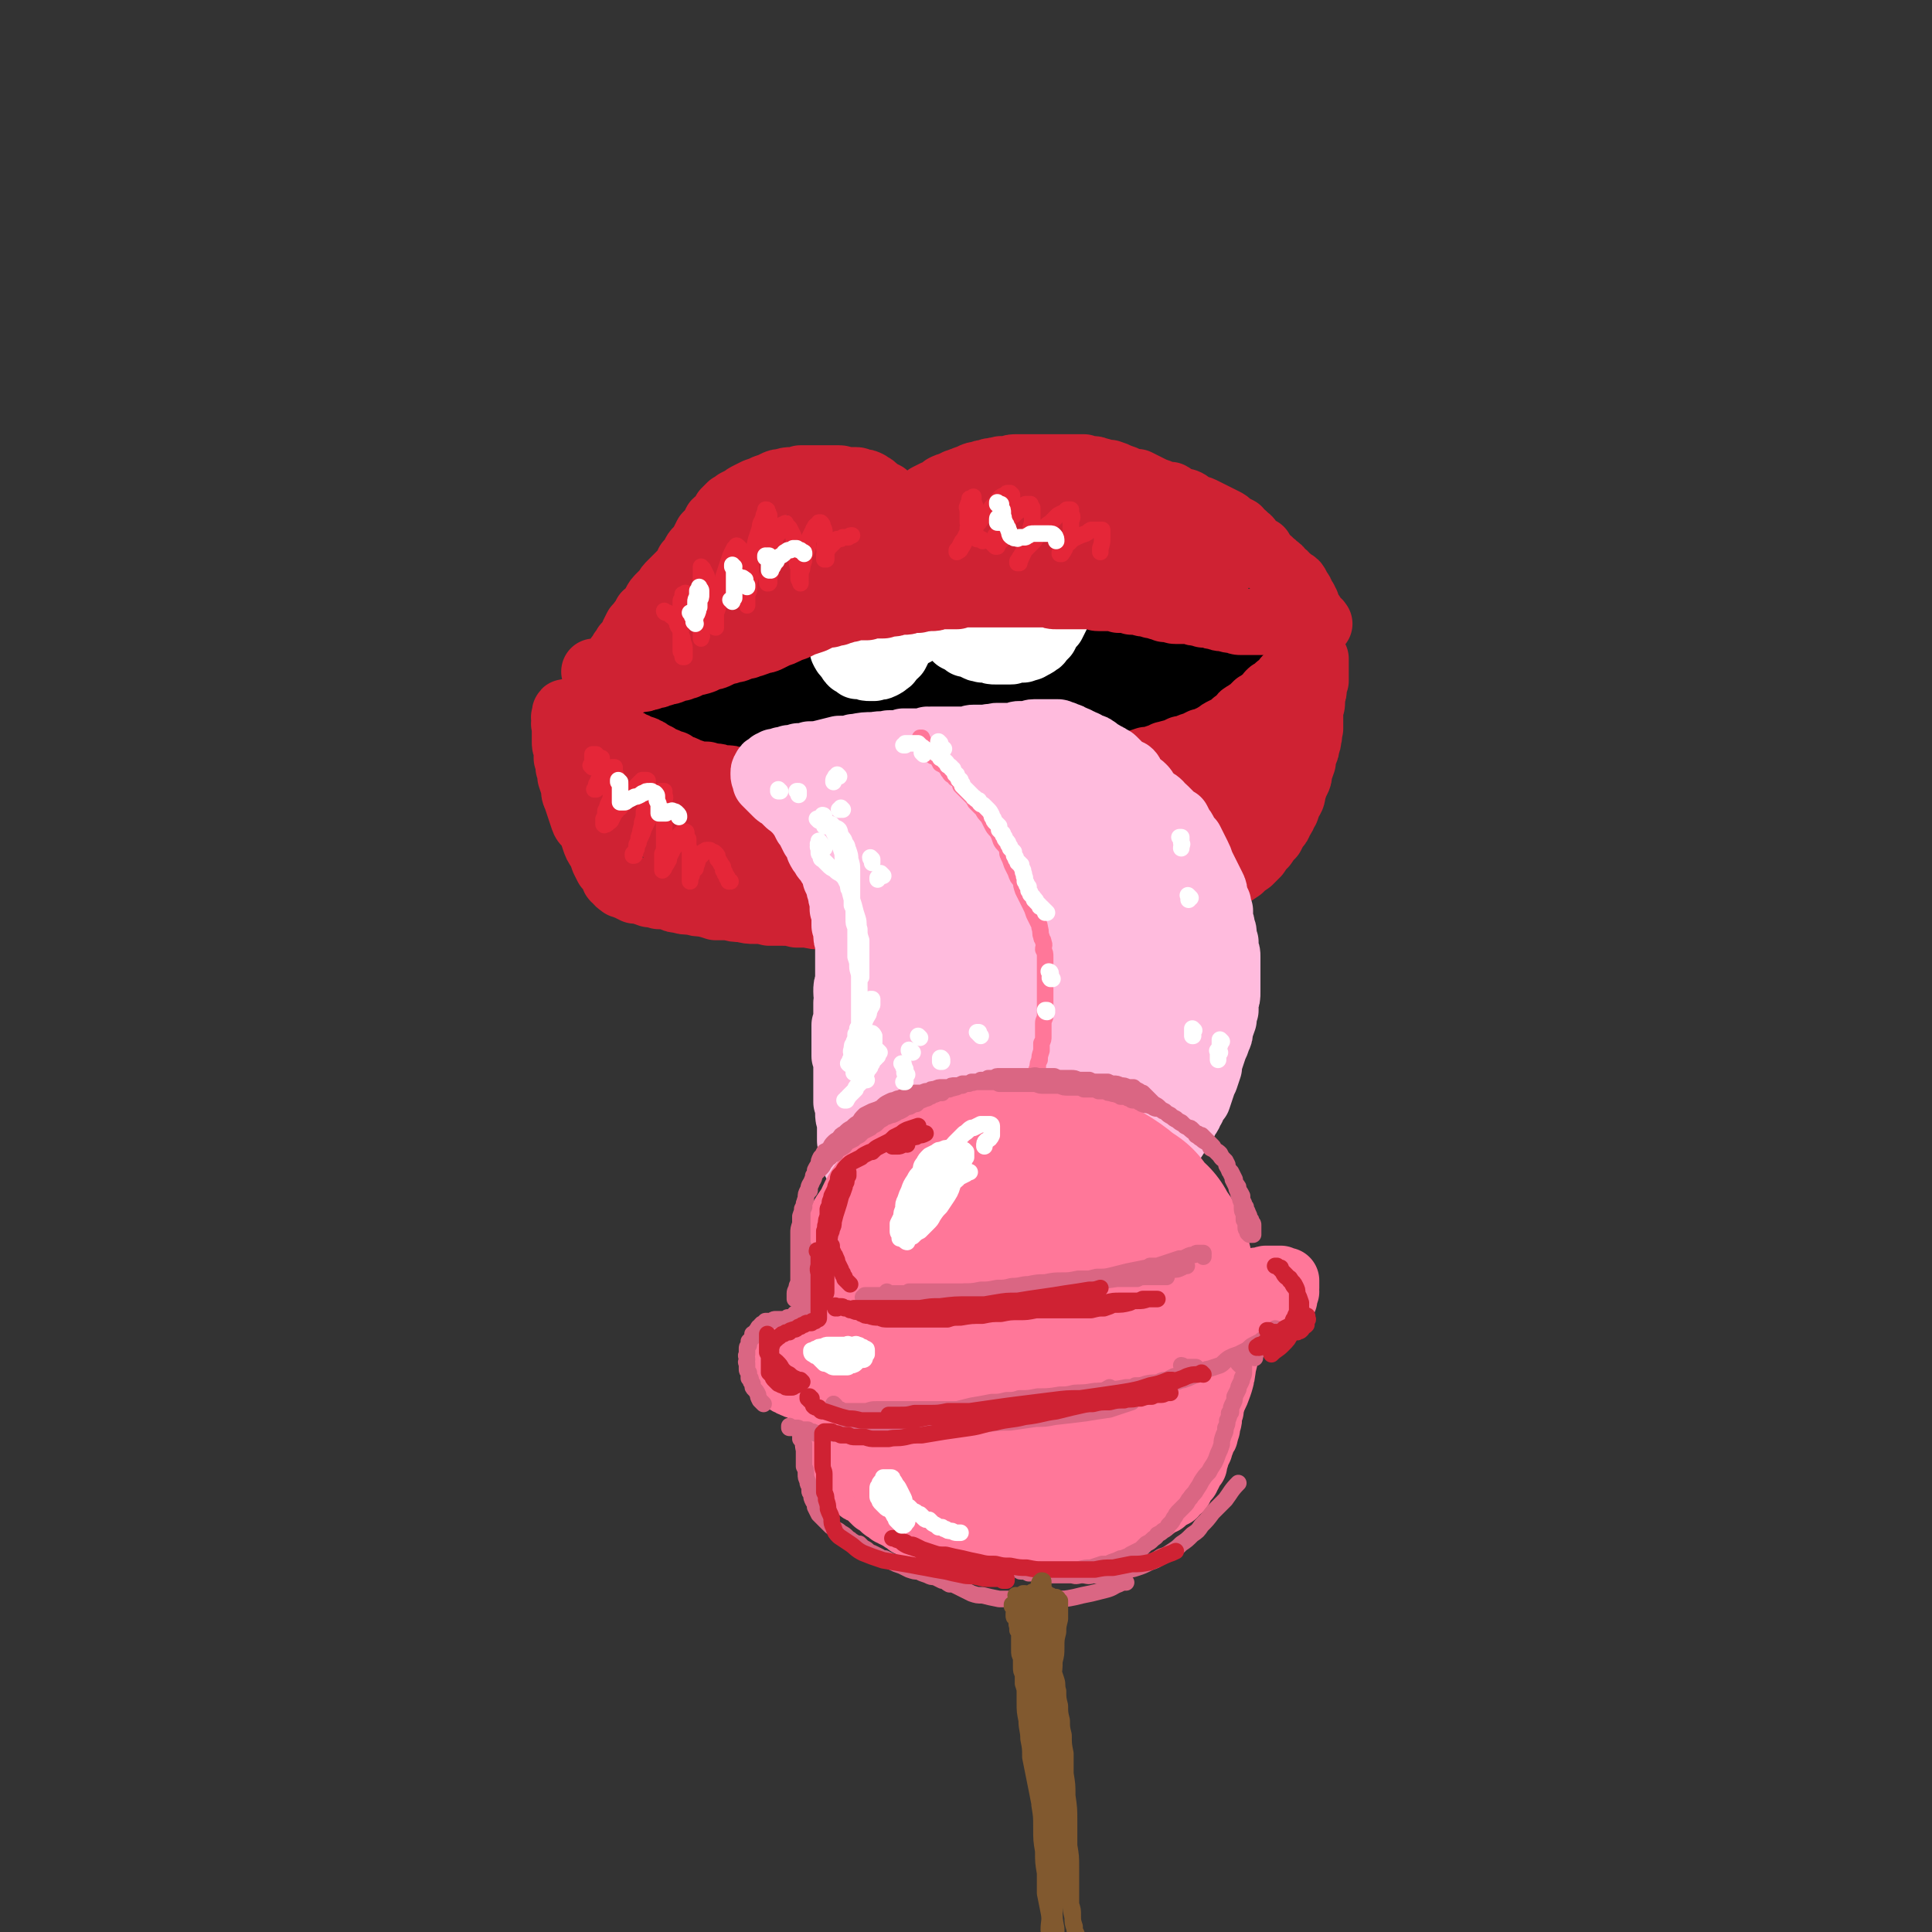 <svg viewBox='0 0 1050 1050' version='1.1' xmlns='http://www.w3.org/2000/svg' xmlns:xlink='http://www.w3.org/1999/xlink'><rect x="0" y="0" width="1050" height="1050" fill="#333333" stroke="none"/><g fill='none' stroke='rgb(0,0,0)' stroke-width='36' stroke-linecap='round' stroke-linejoin='round'><path d='M351,386c-1,0 -1,-1 -1,-1 0,0 0,0 0,0 0,0 0,0 0,0 0,0 0,0 0,0 0,0 0,0 0,0 1,0 1,0 2,0 0,1 0,1 1,1 0,0 0,0 1,1 1,0 1,0 2,1 0,0 0,0 1,1 2,0 2,0 3,1 1,0 1,0 3,1 1,0 1,0 3,0 2,1 2,1 4,1 3,0 3,0 5,0 1,0 1,0 1,-1 2,0 2,0 4,0 3,-1 3,-1 6,-2 2,-1 2,-1 4,-1 2,-1 2,-1 5,-2 2,-1 2,-1 5,-2 2,-1 2,-1 5,-2 2,-1 1,-1 4,-2 2,-1 2,-1 5,-2 2,-1 2,-1 5,-3 2,-1 2,-1 4,-2 3,-2 3,-2 5,-4 3,-1 3,-1 5,-2 3,-2 3,-2 6,-4 2,-1 2,-1 5,-2 2,-2 2,-2 5,-3 2,-1 2,-1 5,-2 2,-2 2,-2 5,-3 3,-1 3,-1 5,-2 3,-1 3,-1 5,-2 3,-1 3,-1 5,-2 3,-1 3,-1 6,-2 2,-1 2,-1 4,-2 2,0 2,0 5,-1 2,0 2,-1 5,-1 2,-1 2,-1 4,-1 2,-1 2,-1 5,-1 2,-1 2,-1 5,-1 2,-1 2,-1 4,-1 2,0 2,0 4,-1 2,0 2,0 4,0 2,0 2,0 4,0 3,0 3,0 5,0 2,0 2,0 5,0 2,0 2,0 4,1 2,0 2,0 4,0 3,1 3,1 5,1 2,0 2,0 4,1 3,0 3,0 5,0 2,1 2,1 4,1 3,0 3,0 5,1 3,0 3,0 5,1 3,0 3,0 6,1 2,1 2,1 5,1 2,1 2,1 5,2 2,0 2,1 5,1 2,1 2,1 5,2 2,1 2,1 5,2 3,1 3,1 5,2 2,1 2,1 4,2 3,2 3,1 6,3 2,1 2,0 4,1 2,1 2,1 4,2 3,1 3,1 5,2 3,0 3,0 6,1 3,0 3,0 6,1 4,0 4,0 7,0 3,0 3,0 6,1 3,0 3,0 6,0 2,0 2,0 5,0 3,0 3,0 6,0 3,0 3,0 6,0 3,0 3,0 5,0 3,0 3,0 5,0 2,0 2,1 4,1 2,0 2,0 4,0 2,0 2,0 3,0 1,0 1,0 2,0 1,0 1,0 2,0 0,0 0,0 0,0 0,0 0,0 0,0 -1,0 -1,0 -1,0 -1,1 -1,1 -1,1 -1,1 -1,1 -3,1 -1,0 -1,0 -2,1 -2,1 -2,1 -4,1 -2,1 -2,1 -3,1 -2,1 -2,1 -4,2 -2,1 -2,1 -4,2 -3,1 -3,1 -5,2 -3,1 -3,1 -7,2 -3,1 -3,2 -7,3 -4,1 -4,0 -8,1 -3,1 -3,1 -7,2 -4,1 -4,1 -7,2 -3,0 -3,1 -7,2 -3,1 -3,1 -7,1 -3,1 -3,1 -6,2 -2,1 -2,0 -5,1 -3,1 -3,1 -6,1 -3,1 -3,1 -5,1 -3,1 -3,1 -6,1 -3,1 -3,1 -6,1 -3,0 -3,0 -6,1 -4,0 -4,0 -7,1 -3,0 -3,0 -6,1 -3,0 -3,0 -7,1 -3,0 -3,0 -5,1 -2,0 -2,0 -4,1 -3,1 -3,1 -5,1 -2,1 -2,1 -5,1 -2,1 -2,1 -4,2 -2,0 -3,0 -5,0 -3,1 -3,1 -6,1 -2,1 -2,1 -5,1 -3,1 -3,1 -6,1 -4,1 -4,1 -7,1 -4,0 -4,0 -8,0 -3,0 -3,0 -7,0 -4,0 -4,0 -7,0 -4,0 -4,0 -7,0 -4,0 -4,0 -8,0 -3,0 -3,0 -7,0 -3,0 -3,0 -6,0 -3,0 -3,0 -6,0 -3,0 -3,0 -6,-1 -3,0 -3,0 -6,0 -4,0 -4,0 -7,-1 -3,0 -3,0 -6,0 -3,-1 -3,-1 -6,-1 -3,-1 -3,-1 -7,-1 -3,0 -3,0 -6,0 -3,0 -3,0 -6,0 -2,0 -2,0 -5,0 -3,0 -3,0 -6,0 -3,0 -3,0 -6,0 -3,0 -3,0 -5,0 -3,0 -3,0 -5,0 -2,-1 -2,-1 -4,-1 -2,0 -2,0 -4,-1 -1,0 -1,-1 -2,-1 -1,-1 -1,-1 -2,-1 -1,-1 -1,-1 -2,-2 -1,0 -1,0 -1,-1 -1,0 -1,-1 -2,-1 0,-1 0,0 -1,-1 -1,0 -1,0 -2,0 0,-1 0,-1 -1,-1 0,0 0,0 -1,0 0,0 0,0 0,0 0,0 0,0 0,0 1,0 1,0 2,0 2,0 2,0 4,-1 3,0 3,0 6,0 5,-1 5,-1 9,-2 5,0 5,0 10,-1 5,-1 5,-1 11,-2 6,-1 6,-1 11,-2 7,-1 7,-1 13,-2 7,-1 7,-1 14,-2 7,-2 7,-2 14,-3 7,-1 7,-1 15,-2 7,-1 7,-1 14,-2 7,-1 7,-1 14,-1 8,-1 8,-1 15,-2 7,-1 7,-1 14,-2 7,-1 7,-1 13,-2 7,0 7,0 13,-1 5,-1 5,-1 11,-2 5,0 5,0 10,-1 5,0 5,0 9,-1 3,0 3,0 7,-1 2,0 2,0 4,0 2,0 2,0 4,0 1,0 1,-1 3,0 0,0 0,0 0,1 1,0 1,0 1,0 0,1 0,1 -1,1 -1,1 -1,1 -2,2 -1,0 -1,0 -3,1 -2,0 -2,1 -4,1 -4,1 -4,0 -7,1 -4,0 -4,1 -9,1 -5,1 -5,0 -10,1 -6,0 -6,0 -12,0 -7,1 -7,0 -14,1 -8,0 -8,0 -17,0 -8,0 -8,0 -17,0 -8,0 -8,0 -16,-1 -7,0 -7,0 -15,0 -6,0 -6,0 -12,0 -4,0 -4,0 -8,0 -3,0 -3,0 -6,0 -1,0 -1,0 -3,0 -1,0 -1,0 -1,0 -1,-1 -1,-1 -1,-1 0,0 0,0 1,-1 2,-1 2,0 4,-1 4,-2 4,-2 8,-3 5,-2 5,-1 11,-2 7,-2 7,-2 14,-3 8,-1 8,-1 16,-2 8,-1 8,-1 15,-2 8,-1 8,-1 15,-2 7,-1 7,-1 14,-2 6,-1 6,-1 12,-2 6,0 6,0 12,0 5,0 5,0 11,0 4,1 4,1 9,2 3,1 3,1 5,2 2,2 2,2 4,4 1,0 1,0 2,1 1,1 1,1 1,2 1,0 0,0 0,1 0,0 0,1 0,1 -2,0 -2,0 -3,0 -3,0 -3,0 -6,0 -3,0 -3,0 -6,-1 -5,0 -5,0 -9,-1 -5,-1 -5,-1 -10,-2 -6,-1 -6,-1 -11,-2 -6,-1 -6,-1 -13,-1 -6,-1 -6,-1 -13,-2 -6,-1 -6,-1 -11,-2 -5,-1 -5,-1 -9,-2 -3,-1 -3,-1 -6,-2 -2,-1 -2,-1 -4,-2 -1,-1 -1,-1 -2,-2 0,0 0,0 -1,-1 0,0 0,-1 1,-1 1,0 2,0 3,-1 3,0 3,0 6,0 4,0 4,-1 8,0 4,1 4,1 8,3 4,1 3,2 6,4 '/></g>
<g fill='none' stroke='rgb(255,255,255)' stroke-width='36' stroke-linecap='round' stroke-linejoin='round'><path d='M454,315c-1,0 -1,-1 -1,-1 -1,0 0,0 0,0 0,0 0,0 0,0 0,-1 0,0 1,0 0,0 0,-1 0,0 1,0 1,0 1,1 0,1 0,1 1,2 0,0 0,0 0,1 0,1 0,1 0,2 0,1 0,1 0,2 0,1 0,1 0,2 0,1 0,1 0,3 0,1 0,1 0,3 0,2 0,2 -1,4 0,2 0,2 0,4 0,2 0,2 0,4 0,1 0,1 1,2 0,1 0,1 0,2 1,2 1,2 2,4 0,2 0,2 0,3 1,2 1,2 2,3 1,1 1,1 2,2 0,1 0,1 1,2 2,1 2,1 3,2 2,0 2,0 3,0 2,1 2,1 4,1 1,0 1,0 2,0 2,-1 2,0 4,-1 2,-1 2,-1 3,-2 2,-1 1,-1 2,-3 2,-1 2,-1 3,-2 1,-2 1,-2 2,-4 1,-2 1,-2 2,-4 1,-2 1,-2 2,-4 1,-1 1,-1 2,-3 1,-1 1,-1 1,-3 1,-1 1,-1 1,-3 0,-1 1,-1 1,-3 0,-2 0,-2 0,-4 0,-1 0,-1 0,-3 0,-2 0,-2 0,-4 0,-2 0,-2 0,-4 0,-2 0,-2 0,-4 -1,-1 -1,-1 -1,-2 0,-2 0,-2 0,-3 -1,-1 -1,-1 -1,-2 0,0 0,0 0,-1 0,0 -1,0 -1,-1 0,0 0,0 0,0 0,0 0,0 0,0 0,0 0,0 0,0 0,0 0,0 0,1 0,0 0,0 0,1 0,1 0,1 0,2 0,1 0,1 0,3 0,2 0,2 0,4 0,1 0,1 0,3 1,3 1,3 1,5 0,2 0,2 1,5 0,2 0,2 0,5 0,2 0,2 0,3 1,2 1,2 1,4 0,1 0,1 0,2 0,1 0,1 0,2 0,0 0,0 -1,1 -1,0 -1,0 -2,0 -1,1 -1,1 -3,1 -1,0 -1,0 -2,0 -2,0 -2,0 -3,0 -2,0 -2,-1 -4,-1 -1,-1 -1,0 -3,-1 -2,-1 -2,-1 -4,-2 -1,-1 -1,-1 -2,-2 -1,0 -1,0 -2,-1 -1,-1 -1,0 -2,-1 0,-1 0,-1 0,-2 0,-1 0,-1 0,-2 0,0 0,-1 1,-1 0,-1 0,-2 1,-2 1,-1 1,-1 2,-2 0,-1 0,-1 1,-1 1,-1 2,-1 3,-1 1,0 1,0 2,-1 1,0 1,0 2,0 2,0 2,0 3,0 1,0 1,0 3,-1 1,0 1,0 2,0 1,-1 1,0 2,-1 1,-1 1,-1 1,-1 2,-1 2,-1 3,-2 1,0 1,0 1,-1 1,-1 1,-1 2,-2 0,0 0,0 1,-1 0,0 0,0 1,-1 0,0 0,0 0,0 1,-1 0,-1 0,-1 1,0 1,0 1,0 0,0 0,0 0,0 0,0 0,0 0,0 0,0 0,0 0,0 0,0 0,0 0,0 0,0 0,0 0,0 0,0 -1,-1 -1,-1 0,0 1,0 1,1 0,0 0,0 0,0 0,0 0,0 0,0 0,1 0,1 0,1 0,1 0,1 0,1 0,1 0,1 0,2 0,0 0,0 0,0 0,1 1,1 1,1 0,1 0,1 0,1 0,1 0,1 1,1 0,1 0,1 0,1 1,1 1,1 1,1 0,1 0,1 0,2 0,1 0,1 0,2 1,1 1,1 1,2 0,1 0,1 1,2 0,2 0,2 1,3 0,2 0,1 1,2 1,1 1,1 2,2 1,1 1,1 2,2 0,1 0,1 1,2 1,1 1,1 2,1 1,1 1,1 2,2 1,1 1,1 2,2 2,1 2,1 3,1 1,1 1,1 2,2 2,0 2,0 4,1 1,0 1,1 2,1 1,1 1,0 3,1 2,0 2,0 3,0 2,1 2,1 4,1 2,0 2,0 3,0 3,0 3,0 5,0 1,0 1,0 3,-1 2,0 2,0 4,0 1,-1 1,0 3,-1 1,0 1,-1 2,-1 2,-1 2,-1 3,-2 1,0 1,-1 2,-2 1,-1 1,-1 2,-2 1,-2 1,-2 2,-4 1,-1 1,-1 2,-2 1,-2 1,-2 2,-4 1,-2 1,-2 1,-4 1,-2 1,-2 1,-4 1,-2 1,-2 1,-3 0,-1 0,-1 0,-3 0,-1 0,-1 0,-2 0,-1 0,-1 0,-1 0,-1 0,-1 -1,-2 0,-1 0,-1 0,-1 -1,-1 -1,0 -2,-1 0,0 0,0 -1,-1 0,0 0,0 0,0 0,0 0,0 0,0 0,0 0,0 0,0 0,0 -1,0 -1,0 0,0 0,0 0,1 0,0 0,0 0,1 -1,1 -1,1 -1,2 -1,2 -1,2 -2,3 -1,2 -1,2 -2,3 -1,1 0,2 -2,3 -2,1 -2,1 -4,2 -1,0 -1,1 -3,1 -2,1 -2,1 -4,1 -2,1 -2,1 -4,1 -3,0 -3,0 -6,0 -2,0 -2,0 -5,0 -3,0 -3,0 -6,0 -2,0 -2,0 -4,-1 -1,-1 -1,-1 -2,-2 -1,-1 -1,-1 -2,-2 -1,-1 -1,-1 -1,-2 0,-1 0,-1 0,-2 0,-1 0,-1 1,-2 1,-1 1,-1 2,-2 2,-1 2,-1 3,-2 2,-1 2,-1 4,-2 2,0 2,0 4,-1 2,0 2,0 3,0 2,0 2,0 4,0 1,0 1,-1 2,0 1,0 1,0 2,1 0,0 0,0 1,0 0,0 0,1 -1,1 -1,1 -1,1 -2,1 -4,2 -4,2 -7,3 -4,1 -4,1 -9,1 -3,1 -3,1 -7,2 -4,0 -4,0 -7,0 -3,0 -3,0 -6,0 -3,0 -3,0 -5,0 -1,0 -1,0 -2,0 -1,0 -1,0 -1,0 0,0 0,-1 0,-1 0,0 0,0 1,-1 1,0 1,0 1,0 '/></g>
<g fill='none' stroke='rgb(207,34,51)' stroke-width='36' stroke-linecap='round' stroke-linejoin='round'><path d='M324,366c0,0 0,0 -1,-1 0,0 1,1 1,1 0,0 0,0 1,0 0,-1 0,-1 0,-1 1,0 1,0 2,0 0,0 0,0 0,0 1,0 1,0 1,0 1,-1 1,-1 1,-1 1,0 1,0 1,0 1,-1 1,-1 1,-1 1,0 1,0 1,-1 1,0 1,0 1,0 0,-1 0,-1 1,-2 0,0 0,0 1,-1 1,-1 1,-1 1,-2 1,-1 1,-1 2,-3 1,-1 1,-1 2,-3 1,-1 2,-1 3,-3 1,-1 0,-1 1,-3 1,-2 1,-2 2,-4 1,-1 1,-1 2,-2 0,0 0,-1 1,-1 1,-2 1,-2 2,-4 2,-1 2,-1 3,-3 1,-1 1,-1 2,-3 1,-2 1,-2 3,-4 1,-1 1,-1 3,-3 1,-2 1,-2 3,-4 1,-1 1,-1 3,-3 2,-2 2,-2 3,-3 2,-2 2,-3 3,-5 2,-2 2,-2 3,-4 1,-2 1,-2 2,-3 2,-2 2,-2 3,-4 1,-2 1,-2 2,-4 2,-2 2,-2 3,-3 1,-2 1,-2 2,-4 1,-1 2,-1 3,-3 1,-1 1,-1 2,-3 1,-1 1,-1 3,-3 2,-1 2,-1 3,-2 2,-1 2,-1 4,-2 1,-1 1,-1 3,-2 2,-1 2,-1 4,-2 3,-1 3,-1 5,-2 3,-1 3,-1 5,-2 2,-1 2,-1 4,-1 3,-1 3,-1 5,-1 2,0 2,0 5,-1 2,0 2,0 4,0 2,0 2,0 4,0 2,0 2,0 4,0 3,0 3,0 5,0 2,0 2,0 4,0 2,0 2,1 4,1 2,0 2,0 5,0 1,0 1,0 3,1 2,0 2,0 4,1 1,1 2,1 3,2 1,1 1,1 2,2 2,1 2,1 4,2 1,1 1,2 2,3 1,1 1,0 2,1 1,1 1,1 2,2 1,1 1,1 2,1 1,0 1,0 2,1 0,0 0,0 1,0 1,0 1,0 2,0 1,0 1,-1 1,-1 2,0 2,0 3,-1 1,-1 1,-1 2,-1 1,-1 1,-1 2,-2 1,-1 1,-1 2,-2 2,-1 2,-1 4,-2 1,0 1,0 3,-1 1,-1 1,-1 2,-2 2,-1 2,-1 3,-1 2,-1 2,-1 4,-2 2,0 2,-1 3,-1 2,-1 3,-1 5,-2 2,-1 2,-1 4,-1 2,-1 2,-1 4,-1 2,-1 2,-1 4,-1 2,-1 2,0 4,-1 2,0 2,0 4,0 2,-1 2,-1 5,-1 2,0 2,0 4,0 2,0 2,0 4,0 2,0 2,0 4,0 2,0 2,0 4,0 2,0 2,0 4,0 2,0 2,0 4,0 2,0 2,0 4,0 2,0 2,0 4,0 2,0 2,0 4,0 2,1 2,1 5,1 2,0 2,1 4,1 3,1 3,1 5,1 3,1 3,1 5,2 3,1 3,1 5,2 3,1 3,1 5,1 2,1 2,1 4,2 2,1 2,1 4,2 2,1 3,1 5,2 3,1 3,1 5,1 2,1 2,2 5,3 2,1 2,0 4,1 2,1 2,2 4,3 2,1 2,0 4,1 2,1 2,1 4,2 2,1 2,1 4,2 2,1 2,1 4,2 2,1 2,1 4,3 2,1 2,1 4,2 1,2 1,2 3,3 1,2 2,1 3,3 1,1 1,2 2,3 2,1 2,1 4,2 1,2 1,2 2,3 1,2 1,2 3,3 1,2 2,1 3,3 2,1 2,1 3,3 2,1 2,1 3,3 2,1 2,1 3,2 2,1 2,1 3,3 0,1 0,1 1,2 1,1 1,1 1,2 1,2 1,2 2,3 0,1 0,1 1,2 0,1 0,2 1,3 0,1 1,1 1,2 1,0 0,1 1,1 0,1 0,1 1,2 0,1 0,1 0,1 1,1 1,1 1,1 1,0 1,0 1,0 0,0 0,0 1,1 0,0 0,0 0,0 0,0 -1,-1 -1,-1 0,0 1,0 0,1 0,0 0,-1 -1,-1 -1,0 -1,0 -2,0 -2,0 -2,0 -4,0 -1,0 -1,0 -3,0 -2,0 -2,0 -4,0 -1,0 -1,0 -3,0 -2,0 -2,0 -4,0 -2,0 -2,0 -4,0 -2,0 -2,0 -5,0 -1,0 -1,0 -3,0 -2,0 -2,0 -4,0 -3,0 -3,0 -5,0 -2,0 -2,-1 -4,-1 -3,0 -3,-1 -5,-1 -2,0 -2,0 -4,-1 -2,0 -2,0 -4,-1 -2,0 -2,0 -3,0 -2,-1 -2,-1 -4,-1 -1,0 -1,0 -2,-1 -2,0 -2,0 -3,0 -2,0 -2,0 -3,0 -1,0 -1,0 -3,0 -1,0 -1,0 -3,-1 -2,0 -2,0 -3,0 -2,-1 -2,-1 -3,-1 -2,-1 -2,-1 -4,-1 -2,-1 -2,-1 -4,-1 -1,0 -1,0 -3,-1 -2,0 -2,0 -4,0 -2,-1 -2,-1 -4,-1 -1,0 -1,0 -3,0 -2,-1 -2,-1 -4,-1 -1,0 -1,0 -3,0 -2,0 -2,0 -4,0 -1,0 -1,0 -3,-1 -2,0 -2,0 -4,0 -2,0 -2,0 -4,0 -2,0 -2,0 -4,0 -2,0 -2,0 -3,0 -3,0 -3,0 -5,0 -2,0 -2,0 -4,-1 -1,0 -1,0 -3,0 -2,0 -2,0 -3,0 -2,0 -2,0 -4,0 -2,0 -2,0 -3,0 -2,0 -2,0 -4,0 -2,0 -2,0 -4,0 -2,0 -2,0 -4,0 -2,0 -2,0 -4,0 -2,0 -2,0 -4,0 -2,0 -2,0 -4,0 -2,0 -2,0 -4,0 -1,0 -1,0 -3,0 -2,0 -2,0 -3,0 -2,0 -2,0 -3,1 -2,0 -2,0 -4,0 -1,0 -1,0 -2,0 -2,0 -2,0 -4,0 -2,1 -2,1 -4,1 -1,0 -1,0 -3,0 -2,1 -2,0 -4,1 -2,0 -2,0 -4,0 -2,1 -2,1 -4,1 -2,0 -2,0 -3,0 -2,1 -2,1 -4,1 -2,0 -2,0 -4,1 -2,0 -2,0 -5,0 -2,0 -2,0 -4,1 -2,0 -2,0 -5,0 -2,0 -2,0 -4,1 -2,0 -2,0 -4,1 -2,0 -2,0 -3,1 -2,0 -2,0 -4,1 -3,0 -3,0 -5,1 -2,1 -2,1 -4,2 -3,1 -3,1 -6,2 -2,1 -2,1 -4,2 -3,1 -3,1 -5,2 -2,1 -2,1 -5,2 -2,1 -2,1 -4,2 -2,1 -2,1 -4,1 -2,1 -2,1 -5,2 -2,0 -2,0 -3,1 -2,0 -2,0 -4,1 -2,1 -2,1 -4,1 -2,1 -2,1 -4,1 -2,1 -2,1 -4,2 -2,1 -2,1 -4,1 -2,1 -2,1 -4,2 -3,1 -3,1 -5,1 -2,1 -2,1 -4,2 -1,0 -2,0 -3,1 -2,0 -2,0 -4,1 -2,1 -2,1 -4,1 -2,1 -2,1 -3,1 -2,1 -2,1 -3,1 -1,0 -1,0 -3,1 -1,0 -1,0 -2,0 -1,1 -1,1 -3,1 -1,0 -1,0 -2,0 -1,1 -1,1 -3,1 -1,0 -1,0 -2,0 -1,0 -1,0 -2,0 -2,0 -2,0 -3,0 -1,0 -1,1 -2,0 0,0 0,0 -1,0 0,0 0,-1 0,-1 -1,0 0,0 -1,-1 0,0 0,0 0,-1 0,-1 0,-1 0,-1 1,-1 1,-1 1,-2 0,-1 1,-1 1,-2 1,-1 1,-1 2,-2 1,-2 1,-2 2,-3 2,-2 2,-2 3,-4 2,-2 2,-2 4,-4 2,-2 2,-2 4,-5 3,-3 3,-2 6,-5 3,-2 3,-2 6,-5 3,-2 3,-2 6,-5 4,-2 4,-3 8,-5 4,-2 4,-2 8,-4 5,-3 5,-3 9,-5 4,-2 4,-2 8,-4 3,-1 3,-1 7,-2 3,-2 3,-2 7,-4 3,-1 3,-1 5,-3 3,-1 3,-1 6,-2 2,0 2,0 4,-1 2,-1 2,-1 5,-2 2,-1 2,-1 4,-2 1,0 1,0 3,-1 2,0 2,0 4,-1 2,-1 2,-1 4,-1 2,-1 2,-1 4,-1 2,0 2,0 4,0 2,-1 2,-1 5,-1 3,0 3,0 5,0 3,0 3,0 5,0 4,0 4,0 8,0 4,0 4,0 8,0 5,-1 5,-1 10,-1 5,0 5,0 10,0 4,0 4,0 9,-1 5,0 5,0 10,0 4,0 4,0 9,0 5,-1 5,-1 10,-1 5,-1 5,-1 10,-1 5,-1 5,-1 10,-1 6,0 6,0 12,0 5,-1 5,-1 11,-1 5,0 5,0 10,0 5,0 5,0 10,0 4,1 4,1 8,1 4,0 4,1 8,1 3,1 3,1 7,2 3,0 3,0 6,1 2,1 2,1 4,2 2,0 2,0 3,1 2,1 2,2 4,3 1,1 1,1 3,2 2,1 2,1 3,3 1,1 1,1 2,2 2,2 2,2 4,3 1,1 0,2 1,3 1,0 1,0 2,1 0,0 0,0 0,0 -1,1 -2,0 -3,1 -2,0 -2,0 -4,0 -4,0 -4,0 -7,0 -3,0 -3,0 -7,0 -3,-1 -3,-1 -7,-1 -4,0 -4,0 -9,-1 -5,0 -5,0 -10,0 -7,0 -7,0 -14,0 -8,-1 -8,-1 -17,-1 -8,0 -8,0 -17,0 -9,-1 -9,-1 -18,-1 -9,0 -9,0 -18,0 -9,0 -10,0 -19,0 -10,0 -10,0 -19,1 -10,0 -10,0 -19,1 -8,1 -8,1 -17,2 -6,1 -6,2 -13,3 -6,1 -6,1 -13,2 -5,1 -5,2 -10,3 -5,2 -5,2 -9,3 -3,1 -3,1 -7,2 -2,0 -2,1 -5,1 -2,0 -2,0 -5,1 -1,0 -1,0 -3,1 -1,0 -1,0 -2,0 -1,1 -1,1 -1,2 -1,0 -1,0 -2,1 -1,1 -1,1 -2,2 -1,1 -1,1 -1,2 -1,1 -1,1 -2,2 -1,0 -1,0 -1,1 -1,0 -1,0 -1,0 0,0 0,0 -1,0 0,0 0,0 0,0 1,0 1,0 2,0 1,-1 1,-1 2,-2 3,-1 3,-1 5,-2 3,-1 3,-1 6,-3 3,-1 3,-1 7,-3 5,-2 5,-2 9,-4 5,-2 5,-2 10,-4 7,-3 7,-2 13,-5 7,-3 7,-3 14,-6 7,-2 7,-3 15,-5 7,-3 7,-3 14,-5 8,-2 8,-2 16,-4 8,-2 8,-2 16,-3 8,-2 8,-2 16,-3 7,-1 7,-1 15,-1 7,-1 7,-1 13,-1 7,0 7,-1 13,0 6,0 6,0 12,0 6,1 6,1 11,2 5,1 5,1 10,1 5,1 5,1 9,2 4,1 4,1 8,2 3,1 3,2 5,3 3,1 3,1 6,2 1,1 1,1 3,2 1,1 2,0 3,1 2,2 1,2 2,4 1,0 1,0 1,0 '/><path d='M326,381c0,0 0,-1 -1,-1 0,0 1,1 1,1 0,0 0,0 0,-1 1,0 1,0 1,0 0,0 0,0 0,0 1,1 1,1 1,1 0,1 0,1 0,2 1,1 0,1 1,2 0,1 0,1 0,3 0,1 0,1 1,2 0,1 0,1 1,2 0,2 0,2 1,3 0,0 0,0 0,1 1,1 1,1 2,2 1,1 1,1 2,2 1,1 1,1 2,2 1,0 1,0 2,1 1,0 1,0 2,1 1,1 1,1 2,1 0,0 0,0 0,0 1,0 1,0 2,1 1,0 1,0 3,1 1,0 1,0 2,1 1,0 1,0 2,1 1,1 1,1 2,1 1,1 1,1 2,1 1,1 1,1 3,2 1,0 1,0 3,1 1,1 1,1 3,1 1,1 1,1 3,2 1,1 1,0 3,1 1,1 1,1 2,1 3,1 3,1 6,2 2,0 2,0 4,0 2,1 2,1 4,1 2,0 2,0 4,1 1,0 1,0 2,0 3,0 3,0 5,1 2,0 2,0 3,0 1,0 1,1 3,1 1,0 1,0 3,0 1,0 1,0 2,1 2,0 2,0 3,0 2,0 2,0 3,1 2,0 2,0 4,0 1,0 1,0 3,0 1,1 1,0 3,1 2,0 2,0 4,1 2,0 2,0 3,0 2,0 2,0 4,1 1,0 1,0 2,0 2,1 2,1 4,1 2,0 2,0 3,0 2,0 2,0 5,0 2,0 2,0 4,0 2,0 2,1 4,1 1,0 1,0 3,0 2,0 2,0 4,0 2,0 2,0 4,0 2,0 2,0 4,0 2,0 2,1 4,1 1,0 2,0 3,0 2,0 2,0 4,0 1,0 1,0 3,0 2,0 2,0 4,0 2,0 2,0 3,0 2,0 2,0 4,0 2,0 2,0 4,0 2,0 2,0 5,0 2,0 2,0 4,0 1,0 1,0 3,0 2,0 2,0 4,0 2,0 2,0 4,0 2,0 2,-1 4,-1 2,0 2,0 4,0 3,-1 3,-1 5,-1 2,0 2,0 4,0 2,-1 2,0 4,-1 2,0 2,0 4,0 1,-1 1,-1 2,-1 3,0 3,0 6,-1 2,0 2,0 4,0 2,-1 2,-1 5,-1 2,-1 2,-1 4,-1 2,-1 2,-1 4,-1 3,-1 3,0 5,-1 2,-1 2,-1 4,-2 2,0 2,0 4,-1 3,0 3,0 6,-1 2,-1 2,-1 5,-1 2,-1 1,-1 3,-1 3,-1 3,0 6,-1 2,0 2,0 4,0 2,-1 2,-1 4,-1 2,-1 2,-1 3,-1 3,-1 3,-1 6,-2 3,0 3,0 5,-1 3,-1 3,-1 5,-2 2,0 2,-1 5,-1 2,-1 2,-1 4,-2 2,0 2,0 4,-1 2,-1 2,-1 4,-1 1,-1 1,-1 3,-2 2,0 2,0 4,-1 1,-1 1,-1 2,-1 1,-1 1,-1 3,-2 1,-1 1,-1 3,-2 2,-1 2,-1 3,-1 2,-1 2,-1 3,-3 2,-1 1,-1 3,-2 1,-2 1,-2 3,-3 1,-1 2,-1 3,-2 2,-2 2,-2 3,-3 2,-1 2,-1 3,-2 2,-1 2,-1 3,-2 1,-1 0,-1 1,-2 1,-1 1,-1 2,-1 1,-1 1,-1 2,-2 1,-1 1,-1 3,-2 1,-1 1,-1 2,-3 1,-1 1,-1 2,-2 1,-1 1,-1 2,-2 1,0 1,0 2,-1 1,-1 1,-1 2,-2 1,-1 1,-1 2,-2 1,0 1,0 2,0 1,-1 1,-1 2,-1 0,0 0,0 0,0 0,-1 0,-1 1,-1 0,0 0,0 0,0 0,0 0,0 0,0 0,0 0,0 0,0 0,0 0,0 0,0 1,0 1,0 1,0 0,0 0,0 0,0 0,1 0,1 0,1 0,1 0,1 0,2 0,1 0,1 0,2 0,2 0,2 0,3 0,2 0,2 0,4 -1,2 -1,2 -1,3 0,3 0,3 -1,5 0,2 0,2 0,4 0,2 -1,2 -1,5 0,2 0,2 0,5 0,2 0,2 0,4 -1,3 0,3 -1,5 0,2 0,2 -1,4 0,2 0,2 -1,4 -1,3 -1,3 -1,5 -1,3 -1,3 -2,5 0,3 0,3 -1,5 -1,2 -1,2 -2,5 -1,3 0,3 -2,6 -1,2 -1,2 -2,5 -2,3 -1,3 -3,5 -1,3 -1,3 -3,5 -1,2 -1,2 -2,4 -2,2 -2,2 -4,5 -2,2 -2,2 -4,5 -2,2 -2,2 -4,4 -3,2 -3,2 -5,4 -3,2 -3,2 -6,4 -4,2 -4,2 -7,4 -3,2 -3,2 -6,3 -3,2 -3,2 -6,3 -4,1 -4,1 -7,2 -3,1 -3,1 -6,2 -3,2 -3,2 -6,3 -3,1 -3,1 -6,2 -3,0 -3,0 -6,1 -3,1 -3,1 -7,1 -3,1 -3,1 -6,2 -4,0 -4,0 -8,0 -4,1 -4,1 -7,1 -4,0 -4,0 -8,0 -4,0 -4,0 -8,0 -4,1 -4,0 -9,0 -4,1 -4,1 -8,1 -5,0 -5,0 -9,0 -5,0 -5,0 -9,0 -4,0 -4,0 -9,0 -4,0 -4,0 -9,0 -4,0 -4,0 -8,0 -3,0 -3,0 -6,0 -5,0 -5,0 -10,0 -4,0 -4,0 -8,0 -4,0 -4,0 -9,-1 -4,0 -4,0 -8,0 -3,0 -3,0 -7,0 -4,0 -3,0 -7,0 -3,-1 -3,-1 -6,-1 -3,0 -3,0 -5,-1 -4,0 -4,0 -8,-1 -3,0 -3,0 -6,0 -4,-1 -4,-1 -8,-1 -3,0 -3,0 -7,0 -4,-1 -4,-1 -8,-1 -3,0 -3,0 -7,-1 -4,0 -3,0 -7,-1 -3,0 -3,0 -7,0 -3,-1 -3,-1 -7,-2 -3,0 -3,0 -6,-1 -4,0 -4,0 -7,-1 -2,0 -2,0 -4,-1 -4,-1 -4,-1 -7,-1 -3,-1 -3,-1 -5,-1 -3,-1 -3,-1 -5,-2 -2,0 -2,0 -3,0 -2,-1 -2,-1 -4,-2 -1,0 -1,-1 -3,-1 -1,-1 -2,-1 -3,-3 -2,-1 -1,-1 -2,-3 -1,-2 -1,-2 -3,-4 -1,-2 -1,-2 -2,-4 -1,-3 -1,-3 -2,-5 -2,-3 -2,-3 -3,-6 -1,-3 -1,-3 -2,-6 -2,-3 -3,-2 -4,-5 -1,-3 -1,-3 -2,-6 -1,-3 -1,-3 -2,-6 -1,-2 -1,-2 -1,-5 -1,-3 -1,-3 -2,-6 0,-2 0,-2 -1,-5 0,-2 0,-2 -1,-5 0,-2 0,-2 0,-5 -1,-2 -1,-2 -1,-4 0,-2 0,-2 0,-5 0,-2 0,-2 0,-4 -1,-1 0,-1 0,-3 0,-1 -1,-1 0,-2 0,-1 0,-1 0,-1 0,-1 0,-1 1,-1 0,0 0,0 1,0 0,0 0,0 1,0 0,0 0,0 1,0 1,0 1,0 1,0 1,0 1,0 2,0 0,0 0,0 1,1 0,1 0,1 1,2 1,1 1,0 2,1 1,2 1,2 1,3 1,1 1,1 2,2 1,2 1,2 3,3 1,2 1,2 2,4 1,1 1,1 2,3 2,1 2,1 3,3 1,1 1,1 2,2 1,2 1,2 2,3 1,2 2,1 3,3 1,1 0,1 1,3 1,1 2,1 3,2 1,1 1,1 1,2 1,2 1,2 2,3 1,1 1,1 2,2 0,1 0,1 1,2 1,1 1,1 2,1 0,2 0,2 1,3 1,1 1,1 2,2 1,2 1,2 3,3 1,1 1,1 2,2 1,2 1,2 2,3 1,2 1,2 2,3 1,2 1,1 2,3 1,1 1,1 2,3 1,1 1,1 1,2 1,1 1,1 2,2 0,1 0,1 0,1 0,1 0,1 0,1 0,0 0,0 0,0 0,0 0,-1 0,-1 -1,0 0,1 0,1 -1,-1 -1,-1 -2,-2 -2,-2 -1,-2 -3,-3 -2,-2 -1,-2 -3,-4 -2,-1 -2,-1 -4,-3 -2,-2 -2,-2 -4,-4 -2,-2 -2,-2 -4,-4 -2,-2 -2,-2 -4,-4 -2,-2 -2,-2 -4,-4 -2,-2 -2,-2 -3,-4 -2,-2 -2,-2 -3,-4 -1,-1 -1,-1 -3,-2 0,-1 0,-1 -1,-2 0,0 0,0 0,0 0,0 0,0 0,0 0,0 0,0 0,0 1,1 1,1 1,2 2,1 2,1 3,2 1,2 1,2 2,3 2,2 2,2 4,4 2,2 2,2 4,5 3,2 3,2 6,5 3,3 3,3 6,5 4,2 4,2 8,4 4,2 4,2 8,4 5,2 5,1 10,3 5,1 5,2 10,3 5,2 5,2 11,3 5,1 5,1 11,2 6,1 6,1 12,2 6,0 6,0 13,0 6,0 6,1 12,0 6,0 6,0 13,-1 7,-1 7,-1 13,-2 7,-1 7,-1 14,-2 7,-1 7,-2 14,-3 7,-1 7,-1 14,-3 6,-1 6,-1 13,-2 6,-2 6,-1 13,-3 6,-1 6,-1 12,-3 6,-1 6,-1 11,-2 6,-2 6,-2 11,-4 5,-2 5,-2 10,-4 5,-2 5,-2 9,-4 5,-2 5,-2 9,-4 4,-2 4,-2 9,-4 4,-1 4,-1 8,-2 4,-1 4,-1 7,-3 3,-1 3,0 6,-2 2,-1 2,-1 5,-2 2,-1 1,-1 3,-2 3,-1 3,-1 5,-2 3,-1 3,-1 5,-2 2,0 2,-1 5,-1 2,-1 2,-1 4,-1 2,0 2,0 3,0 1,0 1,0 2,0 0,1 1,1 1,2 0,0 0,0 0,1 0,1 0,1 -1,3 -1,2 -1,2 -2,3 -2,3 -2,3 -5,6 -3,3 -3,3 -6,6 -3,4 -3,4 -6,7 -4,4 -4,4 -8,8 -3,4 -3,4 -7,8 -4,3 -4,3 -8,7 -4,3 -4,3 -9,5 -5,2 -5,2 -10,4 -5,2 -5,2 -11,3 -6,2 -6,2 -12,3 -7,1 -7,1 -13,1 -8,1 -8,1 -15,1 -8,0 -8,0 -15,0 -8,0 -8,0 -16,-1 -8,0 -8,0 -16,-1 -7,-1 -7,-1 -15,-2 -8,-1 -8,-1 -16,-3 -8,-1 -8,-1 -15,-3 -8,-2 -8,-2 -15,-4 -7,-2 -7,-2 -14,-3 -8,-2 -8,-2 -15,-4 -6,-2 -6,-2 -13,-3 -5,-2 -5,-2 -9,-3 -4,-1 -4,-1 -8,-2 -2,-1 -2,-1 -5,-2 -2,-1 -2,-1 -4,-2 -1,-1 -1,-1 -3,-2 -1,-1 -1,-1 -3,-2 -1,0 -1,0 -2,0 0,-1 0,-1 -1,-1 -1,0 -1,0 -2,0 0,0 0,0 0,1 -1,0 -1,0 -1,1 0,1 0,1 1,2 0,1 0,2 1,3 2,2 3,1 5,2 3,2 3,2 6,4 4,2 4,1 8,3 5,2 5,2 9,4 6,2 6,2 11,4 6,3 6,3 12,5 6,3 6,3 13,5 7,2 7,2 15,4 8,2 8,1 17,3 10,1 10,1 19,2 10,1 10,1 21,2 9,0 9,0 19,0 9,0 9,0 18,-1 9,0 9,0 17,-1 8,-1 8,-1 16,-2 7,-2 7,-2 14,-4 6,-1 6,-1 13,-2 6,-2 5,-2 11,-4 6,-1 6,-1 11,-3 5,-2 5,-1 9,-4 5,-2 5,-2 9,-5 3,-2 3,-2 7,-5 3,-3 3,-3 6,-7 4,-4 4,-4 8,-8 3,-4 3,-5 6,-9 3,-4 3,-4 6,-9 3,-4 3,-4 5,-8 3,-4 3,-4 5,-8 2,-3 2,-3 4,-7 1,-2 1,-2 2,-4 1,-1 1,-1 2,-2 0,0 0,0 0,-1 0,0 0,0 1,0 0,0 0,0 0,0 -1,1 -1,0 -1,1 0,1 0,1 -1,2 -1,3 -1,3 -2,5 -1,3 -2,3 -3,6 -2,4 -2,4 -4,7 -2,5 -2,5 -4,10 -2,6 -2,6 -5,11 -2,5 -2,5 -5,10 -3,5 -3,5 -6,9 -2,4 -2,4 -5,7 -2,3 -2,3 -5,5 -2,2 -2,2 -5,4 -2,1 -2,1 -4,2 -1,0 -1,0 -2,1 -1,0 -1,0 -3,0 0,0 0,0 -1,0 -1,0 0,-1 -1,-1 0,-1 0,-1 0,-2 -1,-1 -1,-2 -1,-3 0,-2 0,-2 0,-3 0,-2 1,-2 1,-3 0,-2 1,-2 1,-4 1,-2 1,-2 1,-4 1,-1 1,-1 2,-3 0,-2 0,-2 1,-4 0,-1 1,-1 1,-2 0,-1 0,-1 1,-2 0,-1 0,-1 0,-1 0,0 0,0 -1,0 0,-1 0,0 0,0 '/></g>
<g fill='none' stroke='rgb(255,187,221)' stroke-width='36' stroke-linecap='round' stroke-linejoin='round'><path d='M434,414c0,-1 -1,-1 -1,-1 0,-1 0,0 0,0 0,0 0,0 0,-1 0,0 0,0 0,0 0,0 0,0 1,0 0,0 0,0 0,0 0,0 0,0 0,0 0,0 0,0 0,0 1,0 1,0 1,0 0,0 0,0 0,0 0,0 0,0 1,0 0,0 0,0 0,0 0,0 0,0 0,0 1,-1 1,0 1,-1 0,0 0,0 1,0 0,0 0,0 0,0 1,0 1,0 1,0 1,0 1,0 2,0 0,0 0,0 1,0 0,0 0,0 1,0 1,-1 1,-1 2,-1 1,0 1,0 2,0 1,0 1,0 2,-1 2,0 2,0 3,0 1,0 1,0 2,0 1,-1 1,-1 2,-1 2,-1 2,-1 3,-1 0,0 0,0 1,0 1,0 1,0 2,0 1,0 1,0 2,-1 1,0 1,0 3,0 1,0 1,0 2,0 1,0 1,0 2,0 1,0 1,0 2,0 1,0 1,0 2,-1 2,0 2,0 3,0 1,0 1,0 3,0 1,0 1,0 2,-1 2,0 2,0 4,0 1,0 1,0 2,0 1,0 1,0 2,-1 1,0 1,0 2,0 1,0 1,0 2,0 1,0 1,0 2,0 1,0 1,0 1,0 1,0 1,0 2,0 1,0 1,0 2,0 1,0 1,0 2,-1 1,0 1,1 2,0 1,0 1,0 3,0 1,0 1,0 2,0 2,0 2,0 3,0 1,0 1,0 3,0 1,0 1,0 2,0 1,0 1,0 2,0 2,0 2,0 3,0 1,0 1,0 2,0 2,-1 2,-1 3,-1 2,0 2,0 4,0 2,0 2,0 4,0 1,-1 1,0 3,0 1,-1 1,-1 2,-1 2,0 2,0 4,0 1,0 1,0 3,0 1,0 1,0 2,0 2,-1 2,-1 3,-1 1,0 1,0 3,0 1,0 1,0 2,0 1,0 1,-1 3,-1 1,0 1,0 3,0 1,0 1,0 2,0 1,0 1,0 2,0 1,0 1,0 3,0 1,0 0,0 1,0 1,0 1,0 2,0 1,0 1,1 2,1 0,0 0,0 1,0 1,1 1,1 2,1 1,0 1,0 2,1 1,0 1,0 2,1 1,0 1,0 1,0 1,1 1,1 2,1 1,1 1,1 2,1 1,0 1,1 2,1 1,1 1,1 2,1 1,0 1,0 2,1 1,0 1,1 1,1 1,1 1,1 2,1 2,1 2,1 3,2 1,0 1,0 2,1 1,1 1,0 2,1 1,1 1,1 2,2 1,1 1,1 2,2 1,1 1,1 2,2 1,1 2,0 3,1 1,1 1,2 1,3 1,1 1,1 2,2 2,2 2,1 4,3 1,1 1,1 2,3 1,1 1,1 3,3 2,2 2,1 4,3 1,2 1,1 3,3 2,2 2,2 3,3 2,2 2,2 4,3 1,2 1,2 2,4 1,1 1,1 2,3 1,2 1,2 3,4 1,2 1,2 2,4 1,2 1,2 2,4 1,2 1,2 2,5 1,2 1,2 2,4 1,2 1,2 2,4 1,2 1,2 2,4 1,2 1,2 1,5 1,2 1,2 2,4 0,2 0,2 1,4 0,2 0,2 0,5 1,2 1,2 1,4 1,2 1,2 1,4 0,2 0,2 1,4 0,2 0,2 0,4 1,2 1,2 1,4 0,2 0,2 0,5 0,2 0,2 0,4 0,3 0,3 0,5 0,3 0,3 0,5 0,3 0,3 -1,5 0,3 0,3 0,5 -1,3 -1,3 -1,5 -1,3 -1,3 -2,5 0,3 0,3 -1,5 -1,3 -1,3 -2,5 -1,3 -1,3 -2,6 -1,2 -1,2 -1,5 -1,3 -1,3 -2,6 -1,2 -1,2 -2,5 -1,3 -1,3 -2,6 -2,2 -2,2 -3,5 -2,3 -1,3 -3,5 -1,3 -2,3 -3,5 -2,3 -1,3 -3,5 -1,2 -1,2 -3,4 -2,2 -2,3 -4,5 -2,2 -2,2 -4,4 -2,2 -2,2 -5,4 -2,2 -2,2 -3,4 -2,2 -2,2 -3,3 -2,2 -2,2 -4,3 -1,2 -1,2 -2,4 -2,1 -2,1 -4,2 -2,1 -2,1 -4,2 -2,1 -2,1 -4,2 -2,1 -2,1 -5,2 -3,1 -3,1 -5,1 -3,1 -3,1 -6,2 -3,1 -3,1 -5,1 -4,1 -4,1 -7,1 -3,1 -3,1 -6,2 -3,1 -3,0 -6,1 -2,1 -2,1 -5,1 -2,1 -2,1 -5,1 -2,0 -2,0 -5,0 -2,1 -2,0 -5,0 -3,0 -3,0 -5,0 -3,0 -3,0 -6,0 -2,0 -2,1 -5,0 -3,0 -3,0 -6,0 -2,0 -2,0 -5,0 -2,-1 -2,-1 -4,-1 -2,0 -2,0 -4,-1 -2,0 -2,0 -4,0 -1,-1 -1,0 -3,-1 -1,0 -1,-1 -3,-1 -1,-1 -1,-1 -2,-1 -2,-1 -2,-1 -4,-2 -1,-1 -1,-1 -3,-2 -1,-1 -1,-1 -2,-3 -2,-2 -2,-2 -4,-3 -1,-2 -1,-2 -3,-3 -1,-2 -2,-2 -3,-3 -2,-2 -1,-2 -3,-4 -1,-2 -1,-1 -2,-3 -1,-2 -1,-2 -2,-4 -1,-2 -1,-2 -2,-4 0,-2 0,-2 -1,-5 0,-2 0,-2 -1,-5 0,-3 0,-3 0,-5 0,-3 0,-3 0,-5 -1,-3 -1,-3 -1,-5 0,-3 0,-3 -1,-6 0,-2 0,-2 0,-5 0,-2 0,-2 0,-5 0,-2 0,-2 0,-5 0,-2 0,-2 0,-5 0,-3 0,-3 -1,-5 0,-3 0,-3 0,-5 0,-3 0,-3 0,-6 0,-3 0,-3 0,-6 1,-3 1,-3 1,-6 0,-3 0,-3 0,-6 1,-3 0,-3 0,-6 0,-3 0,-3 1,-5 0,-3 0,-3 0,-5 0,-2 0,-2 0,-4 0,-2 0,-2 0,-5 0,-2 0,-2 0,-4 0,-2 0,-2 0,-4 -1,-2 -1,-2 -1,-5 0,-2 0,-2 -1,-4 0,-2 0,-2 0,-4 0,-3 0,-3 -1,-5 0,-2 0,-2 0,-4 -1,-3 -1,-3 -1,-5 -1,-2 -1,-2 -1,-4 -1,-2 -1,-2 -2,-4 0,-2 -1,-2 -1,-4 -1,-2 -1,-2 -2,-3 -1,-2 -1,-2 -2,-3 -1,-1 -1,-1 -2,-3 -1,-1 -1,-1 -2,-3 0,-1 0,-1 -1,-3 -1,-2 -1,-2 -2,-3 -1,-2 -1,-2 -2,-4 -1,-2 -1,-2 -2,-3 -1,-2 -1,-2 -2,-4 -1,-1 -1,-1 -2,-3 -2,-2 -2,-1 -3,-3 -2,-1 -2,-1 -3,-2 -2,-2 -2,-2 -3,-3 -2,-1 -2,-1 -3,-2 -1,-1 -1,-1 -2,-2 -1,-1 -1,-1 -2,-2 -1,-1 -1,-1 -2,-2 0,0 0,-1 0,-2 -1,-1 -1,-1 -1,-2 0,0 0,0 0,-1 0,-1 0,-1 1,-2 0,-1 0,-1 1,-1 1,-1 1,-1 2,-2 1,0 1,0 2,-1 2,0 2,0 4,-1 2,0 2,0 4,-1 2,0 2,0 5,-1 3,0 3,0 6,-1 4,0 4,0 8,-1 4,-1 4,-1 8,-2 5,0 5,0 9,-1 5,-1 5,-1 10,-1 5,-1 5,0 10,-1 5,0 5,0 10,0 5,-1 5,-1 11,-1 5,0 5,0 10,0 5,0 5,0 10,1 4,0 4,0 9,1 5,1 5,1 9,3 4,1 4,1 8,2 3,1 3,1 7,2 3,0 3,0 6,1 2,1 2,1 4,2 1,0 1,0 3,1 1,0 1,0 1,1 1,0 0,0 0,1 0,0 1,0 0,0 0,0 -1,0 -2,0 -2,1 -2,1 -4,2 -2,0 -2,1 -5,1 -4,1 -4,1 -7,2 -4,1 -4,1 -8,1 -4,1 -4,1 -8,2 -5,0 -5,0 -9,1 -5,0 -5,0 -10,1 -6,0 -6,0 -11,1 -6,0 -6,0 -12,1 -6,1 -6,0 -12,1 -5,1 -5,1 -11,2 -5,1 -5,1 -10,2 -4,2 -4,1 -7,3 -3,1 -3,1 -6,3 -1,1 -1,1 -2,3 -1,1 -1,1 -1,2 0,1 -1,2 0,3 0,1 0,1 1,2 1,1 1,2 3,2 3,2 3,1 6,2 4,1 4,1 9,1 5,1 5,1 10,1 6,0 6,0 12,0 7,-1 7,-1 14,-2 7,-1 7,-1 14,-2 8,-2 8,-2 16,-4 7,-1 7,-1 15,-3 7,-1 7,-1 14,-2 7,-1 7,-1 14,-2 5,-1 5,-1 10,-1 4,-1 4,-1 9,-1 2,0 2,0 4,0 0,0 0,0 1,0 0,1 1,1 1,2 0,0 0,0 0,0 0,1 -1,1 -1,1 -1,1 -1,1 -2,2 -1,0 -1,0 -2,1 -2,1 -2,1 -4,1 -2,1 -1,1 -3,2 -3,1 -3,1 -5,2 -4,1 -4,2 -7,3 -4,2 -4,2 -8,3 -5,2 -5,1 -10,3 -5,1 -5,1 -10,3 -6,1 -6,1 -11,3 -6,1 -6,1 -12,3 -6,1 -6,1 -13,2 -5,1 -6,1 -11,2 -6,2 -6,2 -12,3 -5,2 -5,1 -9,2 -4,1 -4,2 -7,3 -2,1 -3,0 -4,2 -2,1 -1,1 -2,2 -1,1 -1,1 -1,2 0,0 0,0 0,1 0,1 0,1 0,1 1,1 2,0 3,1 2,0 2,1 3,1 3,0 3,0 5,0 4,0 4,0 8,0 5,0 5,0 10,0 6,-1 6,-1 12,-2 6,-1 6,-2 13,-3 8,-1 8,-1 16,-2 8,-1 8,-1 16,-3 9,-2 9,-2 17,-4 7,-1 7,-1 15,-3 6,-2 7,-1 13,-3 5,-1 5,-2 10,-3 4,-2 4,-1 8,-3 3,-1 3,-1 5,-2 1,0 1,0 2,-1 0,0 0,0 0,0 0,0 0,0 0,0 -2,0 -2,0 -4,0 -4,0 -4,1 -7,2 -5,1 -5,1 -10,3 -7,2 -7,1 -13,3 -7,2 -7,2 -14,4 -9,2 -9,2 -17,4 -9,2 -9,2 -18,4 -8,3 -8,3 -16,5 -7,2 -7,2 -13,5 -5,1 -5,1 -10,3 -3,2 -3,2 -6,5 -4,2 -4,2 -6,5 -2,2 -2,2 -4,4 -1,2 0,2 -1,4 0,1 0,1 1,1 1,2 1,2 3,3 2,1 2,1 4,1 3,1 3,2 6,2 4,1 4,1 9,2 6,0 6,0 11,0 7,0 7,0 14,0 7,-1 7,-1 14,-2 8,-1 8,-2 16,-3 8,-1 8,-1 16,-3 7,-1 7,-1 15,-3 7,-2 7,-2 13,-4 7,-2 7,-2 13,-4 4,-2 4,-2 9,-4 4,-2 4,-1 7,-3 2,-1 2,-2 3,-3 1,-1 1,-1 2,-1 0,-1 0,-1 0,-1 -1,0 -1,0 -1,0 -3,-1 -3,-1 -5,0 -4,0 -4,0 -8,0 -5,1 -5,2 -11,3 -6,1 -6,1 -13,2 -8,2 -8,2 -16,3 -9,2 -8,3 -17,5 -9,2 -10,2 -19,4 -9,3 -10,2 -19,5 -10,3 -10,3 -19,7 -8,3 -8,2 -16,6 -6,3 -6,3 -11,6 -5,3 -5,3 -8,7 -3,3 -3,3 -5,6 -2,3 -2,3 -2,6 -1,2 -1,2 0,3 0,2 1,2 2,2 2,2 2,2 5,2 3,1 3,1 7,2 5,0 5,0 10,0 8,0 8,0 15,-1 8,-2 8,-2 17,-4 9,-2 9,-2 18,-4 10,-2 10,-2 20,-5 9,-2 9,-2 19,-5 9,-2 9,-3 18,-6 8,-2 8,-2 15,-6 7,-2 7,-2 13,-5 5,-3 5,-3 11,-5 3,-2 3,-2 7,-4 1,-1 1,-1 2,-2 1,0 1,-1 1,-1 0,0 0,0 -1,0 -2,0 -2,0 -4,0 -3,1 -3,1 -7,2 -7,1 -7,1 -14,3 -7,3 -7,3 -15,5 -9,3 -9,3 -17,5 -10,3 -10,3 -19,6 -11,4 -11,4 -21,7 -11,3 -11,3 -21,7 -10,3 -11,3 -21,7 -8,3 -8,3 -15,6 -6,3 -6,3 -12,6 -4,3 -4,3 -8,6 -3,2 -3,3 -5,6 -1,2 -1,2 -2,4 0,2 -1,2 0,4 1,1 2,1 4,2 4,1 4,1 7,2 5,1 5,1 11,1 6,1 6,1 12,0 8,0 8,0 15,-2 8,-1 8,-1 16,-3 9,-2 9,-3 17,-5 8,-3 8,-3 16,-5 9,-3 9,-3 17,-5 8,-3 8,-3 16,-6 6,-3 6,-3 13,-6 5,-3 5,-3 11,-6 4,-2 4,-2 8,-5 2,-2 2,-2 5,-4 1,-1 1,0 2,-2 0,0 1,0 1,-1 0,0 0,-1 -1,-1 -1,0 -1,0 -2,0 -3,0 -3,0 -7,0 -5,2 -4,2 -10,4 -8,3 -8,3 -17,5 -6,3 -6,3 -13,5 -9,4 -9,4 -19,7 -10,4 -10,4 -20,9 -10,4 -10,4 -20,9 -9,4 -9,4 -18,9 -6,4 -6,4 -12,8 -4,4 -4,4 -8,8 -3,3 -4,3 -6,7 -2,2 -2,3 -3,6 0,2 -1,3 0,5 1,2 1,3 3,4 3,2 3,2 7,3 4,1 4,1 8,1 5,1 5,1 10,0 8,-1 8,-2 16,-4 5,-1 5,-1 10,-3 8,-3 8,-3 16,-6 10,-3 10,-3 20,-7 5,-3 5,-3 11,-6 9,-4 9,-4 18,-9 4,-3 4,-3 9,-6 5,-5 5,-5 10,-9 4,-4 4,-4 8,-8 2,-3 2,-3 4,-6 1,-2 1,-2 2,-3 0,-1 0,-1 -1,-2 0,0 -1,0 -2,0 -1,-1 -1,-1 -2,-1 -3,1 -3,1 -6,3 -2,1 -3,0 -5,2 -4,2 -4,2 -9,5 -5,3 -5,3 -10,6 -8,6 -8,6 -16,11 -5,4 -5,4 -10,7 -7,4 -7,4 -14,8 -7,5 -7,5 -15,9 -6,3 -6,3 -13,6 -4,2 -4,2 -9,3 -6,2 -6,2 -12,4 -5,2 -5,1 -11,3 -2,0 -2,0 -5,1 -1,1 -1,1 -3,2 0,1 0,1 0,1 0,1 -1,1 0,2 0,2 0,2 1,4 1,1 2,1 3,2 3,1 3,1 6,2 2,1 2,1 5,2 5,0 5,0 10,0 5,0 5,0 9,-1 5,-1 5,-1 10,-3 4,-2 4,-2 8,-4 6,-2 6,-2 11,-5 7,-3 7,-3 14,-7 6,-3 6,-2 11,-5 5,-3 5,-3 10,-5 3,-2 3,-2 7,-5 4,-2 4,-2 8,-5 5,-3 5,-3 9,-7 2,-2 2,-2 4,-5 1,-1 1,-2 2,-4 0,-1 0,-1 1,-2 0,-1 0,-1 0,-2 -1,0 -1,0 -1,-1 0,0 0,0 -1,1 -1,1 -1,1 -1,2 -1,2 -1,2 -2,3 -2,4 -2,4 -5,7 -2,3 -2,4 -4,7 -2,3 -2,3 -4,6 -3,5 -3,5 -7,10 -3,4 -3,4 -7,8 -2,3 -2,3 -5,5 -4,4 -4,4 -9,7 -2,2 -2,1 -5,2 -3,1 -3,2 -7,2 -2,1 -2,1 -4,1 -2,0 -2,0 -3,1 -3,0 -3,0 -6,0 -1,0 -1,-1 -2,-1 -3,0 -3,0 -5,-1 -2,0 -1,0 -3,-1 -1,0 -1,0 -2,0 -1,0 -1,0 -2,-1 -1,0 -1,0 -1,-1 0,0 0,0 0,-1 0,0 0,0 0,-1 2,-1 2,-1 3,-2 2,-2 2,-2 4,-3 2,-1 2,-1 4,-2 4,-3 4,-3 8,-5 4,-2 4,-3 8,-4 3,-2 3,-2 6,-3 5,-3 5,-3 10,-6 3,-1 3,-2 5,-3 4,-3 4,-3 8,-5 2,-2 2,-2 4,-4 2,-1 2,-1 4,-3 0,-1 0,-1 1,-2 0,-1 0,-1 1,-2 1,0 1,0 2,-1 0,0 0,0 0,0 0,0 -1,0 -1,0 0,0 0,0 0,1 -2,2 -2,2 -4,4 -2,1 -2,1 -5,3 -2,2 -2,3 -5,5 -4,3 -5,3 -9,6 -4,3 -4,3 -8,5 -7,5 -7,5 -14,11 '/></g>
<g fill='none' stroke='rgb(255,119,153)' stroke-width='9' stroke-linecap='round' stroke-linejoin='round'><path d='M501,402c0,0 0,0 -1,-1 0,0 1,0 1,0 0,0 0,0 0,0 0,0 0,0 0,0 0,0 0,1 0,1 1,0 0,0 0,0 0,1 0,1 0,1 0,0 0,0 0,1 0,0 0,0 0,0 1,0 1,0 1,1 0,0 0,0 0,0 1,1 1,1 1,2 1,0 1,0 2,1 1,1 1,1 2,3 1,0 1,0 2,1 1,1 1,1 2,3 2,1 2,1 3,2 1,1 1,2 2,3 1,2 2,1 3,3 2,1 2,1 3,3 0,0 0,1 0,1 1,1 1,1 2,2 2,2 2,2 3,3 2,2 2,2 3,4 2,2 2,2 4,4 1,2 1,2 3,4 1,2 1,2 2,4 1,2 1,2 3,4 1,2 1,2 2,5 1,2 2,2 3,4 1,2 0,2 1,4 1,2 1,2 2,5 1,2 1,2 2,4 1,3 1,3 3,5 0,2 0,2 1,5 1,2 1,2 2,4 1,2 1,2 2,4 1,2 1,2 2,5 1,2 1,2 2,4 1,2 1,2 1,3 1,3 0,3 1,5 0,2 1,1 1,3 1,2 0,2 0,4 1,2 1,2 1,4 0,2 0,2 0,3 0,2 0,2 0,4 0,2 0,2 0,4 0,2 0,2 0,4 0,3 0,3 0,5 0,2 0,2 0,4 0,2 0,2 0,4 0,2 0,2 0,4 0,2 -1,2 -1,4 0,2 0,2 0,3 0,2 0,2 0,4 0,2 0,2 -1,4 0,2 0,2 0,4 -1,3 -1,3 -1,5 -1,2 -1,2 -1,4 -1,2 -1,2 -1,4 0,2 0,2 -1,4 0,2 0,2 0,3 -1,2 -1,2 -1,4 0,2 0,2 -1,4 0,2 0,2 0,3 0,2 0,2 -1,4 0,1 0,1 -1,3 -1,1 -1,1 -1,2 -1,1 0,1 -1,2 0,1 0,1 -1,1 0,1 0,1 0,1 -1,1 -1,1 -1,1 0,1 0,1 0,1 -1,0 -1,0 -1,0 '/></g>
<g fill='none' stroke='rgb(255,119,153)' stroke-width='120' stroke-linecap='round' stroke-linejoin='round'><path d='M545,655c0,0 -1,0 -1,-1 0,0 0,0 1,0 0,-1 0,-1 1,-2 1,-1 1,-1 2,-2 1,0 1,0 3,-1 1,-1 1,-1 2,-1 1,-1 1,-1 3,-1 1,-1 1,0 3,-1 1,0 1,0 2,0 2,0 2,0 4,0 2,0 2,0 5,1 2,1 2,1 4,2 1,1 1,0 2,1 4,1 4,1 7,3 4,2 4,2 7,4 4,2 4,2 7,4 3,2 3,2 6,5 3,2 3,2 5,5 2,3 3,3 4,7 2,3 1,3 2,7 2,3 2,3 3,7 0,4 0,4 1,8 0,4 0,4 0,8 0,4 0,4 0,8 -1,4 -1,4 -2,8 -1,3 -2,3 -4,7 -1,3 -1,3 -3,6 -3,3 -3,3 -5,6 -3,3 -3,3 -6,5 -2,3 -3,3 -6,4 -3,2 -3,2 -6,4 -4,2 -4,2 -7,3 -3,1 -3,1 -6,3 -3,1 -3,1 -6,2 -3,1 -3,1 -6,1 -2,1 -2,1 -5,2 -3,1 -3,1 -5,1 -3,1 -3,1 -5,2 -2,0 -2,0 -5,0 -2,0 -2,0 -4,0 -3,-1 -3,-1 -5,-2 -3,-1 -3,-1 -5,-2 -3,-2 -2,-2 -5,-4 -3,-1 -3,-1 -6,-3 -2,-2 -2,-2 -5,-4 -2,-1 -2,-1 -4,-3 -2,-2 -1,-2 -3,-4 -2,-3 -2,-3 -4,-5 -2,-2 -2,-2 -3,-5 -2,-2 -2,-2 -3,-5 -1,-3 -1,-3 -1,-6 -1,-3 -1,-3 -1,-6 -1,-3 0,-3 -1,-6 0,-4 0,-4 0,-7 0,-3 0,-3 0,-6 -1,-3 -1,-3 0,-6 0,-2 0,-2 0,-3 1,-3 1,-2 2,-5 0,-2 0,-2 1,-4 0,-2 1,-2 2,-4 1,-1 1,-1 2,-3 1,-2 2,-2 3,-4 0,-2 0,-2 1,-4 2,-2 2,-3 4,-5 1,-1 1,-1 3,-2 1,-2 1,-2 2,-3 1,-1 2,-1 3,-2 2,-2 2,-2 4,-3 1,-2 1,-2 3,-3 3,-1 3,0 5,-1 1,-1 1,-1 3,-1 2,-1 2,-1 5,-2 1,0 1,0 3,0 3,0 3,0 6,-1 1,0 1,0 3,0 2,0 2,0 4,0 2,0 2,0 5,0 2,0 2,0 4,0 3,0 3,0 6,0 1,0 1,0 3,1 3,1 3,1 6,2 2,0 2,0 4,1 3,2 3,2 6,4 2,1 2,1 5,2 3,1 3,1 6,3 3,2 3,2 5,4 3,2 3,2 6,4 1,2 1,2 3,4 2,3 2,2 5,5 1,2 1,2 1,3 2,3 3,3 4,5 1,3 1,4 2,7 0,3 0,3 1,5 0,3 0,3 1,5 1,3 1,3 1,7 1,4 1,4 1,8 0,3 0,3 0,7 0,2 0,2 0,5 -1,4 -1,4 -2,8 0,3 0,3 -1,5 -2,4 -2,4 -4,8 -2,3 -2,3 -4,5 -1,2 -1,2 -2,4 -2,2 -2,3 -4,4 -1,2 -2,2 -3,3 -3,2 -2,2 -5,4 -2,2 -2,1 -4,2 -2,1 -2,2 -4,2 -3,2 -3,2 -5,3 -5,1 -5,1 -9,2 -3,1 -3,1 -6,2 -4,1 -4,1 -9,2 -3,1 -3,1 -7,1 -2,1 -2,1 -4,1 '/></g>
<g fill='none' stroke='rgb(255,119,153)' stroke-width='36' stroke-linecap='round' stroke-linejoin='round'><path d='M458,731c0,0 0,-1 -1,-1 0,0 1,0 1,1 -1,0 -1,0 -1,0 0,0 0,0 -1,0 0,0 0,0 -1,0 0,0 0,0 -1,0 0,-1 0,0 -1,-1 0,0 0,0 -1,0 0,0 -1,0 -1,-1 -1,0 -1,0 -1,0 -1,0 -1,0 -1,0 -1,0 -1,0 -2,0 -1,0 -1,0 -2,0 0,0 0,0 -1,1 -1,0 -1,0 -3,0 -1,1 -1,1 -2,1 -1,1 -1,0 -2,1 -1,0 -1,0 -2,0 -1,1 -1,1 -2,1 -1,0 0,0 -1,0 0,0 0,0 -1,1 0,0 0,0 -1,0 -1,0 -1,0 -1,1 -1,0 -1,0 -1,1 -1,1 -1,0 -1,1 -1,1 -1,1 -1,2 0,0 0,0 -1,1 0,1 0,1 0,2 0,0 0,0 0,1 -1,0 0,0 0,1 0,1 -1,1 0,2 0,0 0,0 0,1 0,1 0,1 1,2 0,0 0,0 1,1 1,1 1,1 2,1 1,1 1,1 2,1 1,1 1,1 3,1 1,0 1,0 3,1 1,0 1,0 3,1 2,0 2,0 3,0 2,1 2,1 3,1 2,0 2,0 3,1 2,0 2,0 3,0 2,0 2,0 3,1 2,0 2,0 4,0 2,0 2,0 4,0 2,0 2,0 5,0 3,-1 3,-1 6,-1 3,0 3,0 6,0 2,-1 2,-1 5,-1 3,0 3,0 6,-1 3,0 3,0 6,0 2,0 2,-1 5,-1 3,0 3,0 6,0 3,-1 3,-1 6,-1 2,0 2,0 5,0 3,0 3,0 6,0 3,0 3,0 6,-1 3,0 3,0 5,0 3,0 3,0 6,0 3,-1 3,0 6,-1 2,0 2,0 5,-1 3,0 3,0 5,-1 3,0 3,-1 6,-1 3,0 3,0 6,-1 3,0 3,0 6,-1 2,0 2,0 5,-1 3,0 3,0 5,-1 3,0 3,0 6,-1 3,0 3,0 5,-1 3,0 3,0 6,-1 2,0 2,0 5,-1 3,-1 3,-1 6,-2 2,0 2,0 4,-1 2,-1 2,-1 4,-1 2,-1 2,-1 5,-2 2,0 2,0 4,-1 1,0 1,0 3,-1 2,0 2,0 4,0 2,-1 2,-1 3,-1 2,0 2,0 3,-1 2,0 2,0 4,0 1,-1 1,-1 3,-1 2,-1 2,-1 4,-1 1,0 1,0 3,-1 1,-1 1,-1 3,-1 1,-1 1,-1 2,-1 2,-1 2,-1 3,-1 2,-1 2,-1 4,-1 1,0 1,0 2,-1 1,0 1,0 2,0 1,-1 1,-1 2,-1 1,0 1,0 2,0 1,-1 1,-1 2,-1 0,0 0,0 1,-1 1,0 1,0 2,0 1,-1 1,-1 2,-1 1,-1 1,-1 2,-1 0,-1 0,-1 1,-1 1,0 1,0 2,0 0,-1 0,-1 1,-1 1,-1 1,-1 2,-1 0,0 0,0 1,-1 0,0 0,0 1,0 0,-1 0,-1 0,-1 1,-1 1,-1 1,-1 0,-1 0,-1 0,-2 1,-1 1,-1 1,-1 0,-1 0,-1 1,-2 0,-1 0,-1 0,-2 0,-1 0,-1 0,-1 0,-1 0,-1 1,-1 0,-1 -1,-1 0,-2 0,-1 0,-1 0,-2 0,0 0,0 0,0 0,-1 0,-1 0,-1 0,0 0,0 0,-1 0,0 0,0 -1,0 0,0 0,0 -1,0 -1,-1 -1,-1 -1,-1 -1,0 -1,0 -2,0 -1,0 -1,0 -2,0 -1,0 -1,0 -2,0 -1,0 -1,0 -2,0 -1,0 -1,1 -1,1 -1,0 -1,0 -2,0 -1,0 -1,0 -2,0 0,1 0,1 -1,1 0,0 -1,0 -1,0 -1,1 -1,1 -2,1 -1,1 -1,1 -2,1 0,1 0,1 -1,1 -1,0 -1,0 -2,0 0,1 0,1 -1,1 0,0 0,0 -1,0 0,0 0,0 -1,0 0,0 0,0 0,0 0,0 0,0 0,0 0,0 0,0 0,0 0,0 0,0 0,0 -1,0 0,0 0,0 0,0 0,0 0,0 0,0 0,0 1,0 0,0 0,0 1,0 0,0 0,0 1,0 0,0 0,0 1,0 0,0 0,0 1,0 0,0 0,0 0,0 0,0 0,0 0,0 1,0 1,0 1,0 0,0 0,0 0,0 0,0 0,0 0,0 0,1 0,1 0,1 0,0 0,0 0,0 0,0 0,0 0,1 '/><path d='M594,777c0,0 -1,0 -1,-1 0,0 0,1 0,1 0,0 0,0 0,0 1,1 1,1 1,1 1,1 1,1 1,2 1,0 1,0 1,1 1,1 1,1 1,2 0,0 0,0 0,1 0,1 0,1 0,1 0,1 0,1 0,2 0,0 0,0 0,1 0,1 0,1 -1,1 0,1 0,1 0,1 0,1 0,1 0,2 -1,1 -1,1 -1,2 0,1 0,1 0,2 -1,1 -1,1 -1,1 0,1 0,1 0,2 0,0 0,0 -1,1 0,0 0,0 0,1 0,0 0,0 0,0 0,0 0,0 0,0 0,1 0,1 0,1 0,1 0,1 -1,1 0,1 0,1 -1,1 -1,1 -1,1 -1,2 -1,1 -1,1 -2,2 -1,1 -1,1 -2,2 -2,1 -2,1 -3,3 -1,1 -1,1 -3,2 -1,1 -1,1 -3,2 -1,1 -1,1 -2,2 -2,0 -2,0 -4,1 -1,1 -1,1 -2,2 -2,1 -2,0 -4,1 -1,1 -1,1 -3,2 -2,1 -2,1 -3,2 -2,0 -2,0 -4,1 -2,1 -2,1 -5,1 -2,1 -2,1 -4,2 -1,0 -2,0 -3,1 -2,0 -2,0 -4,0 -2,1 -2,1 -4,1 -2,1 -2,0 -4,0 -1,0 -1,0 -3,0 -1,0 -1,0 -3,0 -1,0 -1,0 -2,0 -1,0 -1,0 -2,0 -2,0 -2,0 -3,0 -1,0 -1,0 -2,0 -2,0 -2,0 -3,0 -2,0 -2,0 -3,0 -1,-1 -1,0 -2,-1 -1,0 -1,0 -3,0 -1,0 -1,0 -2,0 -2,0 -2,0 -3,-1 -1,0 -1,0 -2,-1 -1,-1 -1,-1 -2,-1 -1,-1 -1,-1 -2,-1 -1,-1 -1,-1 -2,-2 -1,0 -1,0 -2,-1 -1,-1 -1,-1 -2,-1 -1,-1 -1,-1 -2,-1 -1,-1 -1,-1 -2,-1 -1,-1 -1,-1 -2,-2 -1,0 -1,0 -2,-1 -1,-1 -1,-1 -2,-2 -1,-1 -1,-1 -2,-1 -1,-1 -1,-1 -2,-2 -1,-1 -1,-1 -2,-2 -1,-1 -1,-1 -3,-2 -1,0 -1,0 -2,-1 -1,-1 -1,-1 -2,-2 -1,-1 -1,-1 -2,-2 -1,-1 -1,-1 -2,-2 0,-1 0,-1 -1,-2 -1,-1 -1,-1 -2,-2 -1,-1 -1,-1 -2,-2 0,-1 0,-1 -1,-2 -1,-1 0,-1 -1,-2 -1,-1 -1,-1 -1,-2 -1,-1 -1,-1 -1,-3 -1,-1 -1,-1 -1,-2 0,-1 0,-1 -1,-2 0,-2 0,-2 0,-3 -1,-2 -1,-2 -1,-3 -1,-2 -1,-2 -1,-4 -1,-1 -1,-1 -1,-2 0,-2 -1,-2 -1,-3 0,-2 0,-2 0,-4 -1,-1 -1,-1 -1,-2 0,-1 0,-1 0,-2 0,-1 0,-1 0,-3 0,0 0,0 0,-1 0,-1 1,-1 1,-2 0,-1 0,-1 0,-1 0,-1 0,-1 0,-1 0,-1 0,-1 0,-1 0,0 0,0 0,-1 0,0 0,0 0,0 0,0 0,0 0,0 1,0 1,0 1,0 0,0 0,0 0,0 0,0 0,0 0,1 0,0 0,0 0,1 1,1 1,1 1,2 0,1 0,1 0,2 0,2 0,2 1,4 0,1 0,1 0,3 0,1 0,1 1,2 0,1 0,1 1,3 0,2 0,2 1,3 0,2 0,2 1,4 0,2 0,2 1,3 1,2 1,2 2,4 2,1 2,1 4,3 1,1 1,1 3,3 2,1 2,1 3,3 2,2 2,2 4,3 1,1 2,1 4,2 2,2 1,2 3,4 2,1 2,1 4,2 1,1 2,1 3,3 1,1 1,1 2,2 1,1 1,1 3,2 1,1 1,2 2,3 2,1 2,0 3,1 2,2 2,2 4,3 1,1 1,1 2,2 1,1 1,1 3,2 2,1 2,1 3,2 2,1 2,1 4,2 1,1 1,1 3,2 2,1 2,1 3,2 2,0 2,0 3,1 2,1 2,1 3,2 2,0 2,0 4,1 1,0 1,0 3,1 1,0 1,0 3,1 1,0 1,0 2,1 2,0 2,0 4,0 1,1 1,0 3,1 1,0 1,0 3,0 1,0 1,0 2,0 2,0 2,0 4,0 1,1 1,0 3,0 1,0 1,0 3,0 1,0 1,0 2,0 2,0 2,0 3,0 2,0 2,1 3,0 2,0 2,0 3,0 2,0 2,0 4,-1 2,0 2,0 4,0 2,0 2,0 4,-1 1,0 1,0 3,0 2,0 2,0 3,-1 2,0 2,0 3,0 2,-1 2,-1 4,-1 1,0 1,0 3,-1 2,0 2,0 4,-1 1,0 1,0 3,-1 2,-1 2,0 3,-1 2,0 2,0 4,-1 1,-1 1,-1 3,-1 1,-1 1,-1 3,-2 1,-1 1,-1 3,-1 1,-1 1,-1 2,-2 2,-1 2,-1 3,-1 2,-1 2,-1 4,-2 1,-1 1,-1 2,-2 1,-1 1,-1 3,-1 1,-1 1,-1 2,-2 2,-1 2,-1 4,-2 1,-2 1,-2 3,-3 1,-1 0,-2 1,-3 1,-2 1,-2 3,-3 0,-1 0,-1 1,-2 1,-2 1,-2 1,-3 1,-1 1,-1 2,-2 0,-2 0,-2 1,-4 0,-1 0,-1 0,-2 1,-1 1,-1 2,-3 0,-1 0,-1 1,-3 0,-1 0,-1 1,-3 1,-1 1,-1 1,-2 1,-2 0,-2 1,-3 0,-1 0,-1 0,-3 1,-1 1,-1 1,-2 0,-2 0,-2 0,-3 0,-1 1,-1 1,-2 0,-1 0,-1 0,-3 0,-1 0,-1 0,-2 0,-2 0,-2 0,-4 1,-1 1,-1 1,-2 0,-1 0,-1 0,-3 0,-1 0,-1 0,-3 1,-1 1,-1 1,-2 0,-2 0,-2 0,-3 0,-1 0,-1 0,-2 0,-1 0,-1 0,-2 0,-1 0,-1 1,-2 0,-1 0,-1 0,-1 -1,-1 -1,-1 -1,-1 -1,0 -1,0 -1,0 '/></g>
<g fill='none' stroke='rgb(218,102,131)' stroke-width='9' stroke-linecap='round' stroke-linejoin='round'><path d='M454,764c0,0 -1,0 -1,-1 0,0 1,1 1,1 0,0 -1,0 -1,0 0,0 0,0 0,0 0,1 0,1 0,1 0,0 1,0 1,0 0,0 0,0 0,1 1,0 1,0 1,0 0,0 0,0 0,0 1,0 1,0 1,0 1,0 1,0 1,1 1,0 1,0 2,0 2,0 2,0 3,0 2,0 2,0 4,0 3,0 3,0 5,0 3,-1 3,-1 5,-1 3,0 3,0 5,0 2,0 2,0 3,0 2,0 2,0 3,0 3,0 3,0 5,0 3,0 3,0 6,0 2,0 2,0 5,0 2,0 2,0 5,0 3,0 3,0 5,0 3,0 3,0 6,0 3,0 3,0 6,0 3,0 3,0 6,0 3,0 3,0 6,0 2,0 2,0 5,-1 3,0 3,0 6,0 3,0 3,0 6,-1 3,0 3,0 6,0 3,-1 3,-1 6,-1 3,-1 3,-1 6,-1 3,-1 3,-1 6,-1 3,-1 3,-1 6,-1 3,-1 3,-1 5,-1 3,-1 3,-1 5,-1 2,-1 2,-1 4,-2 3,0 3,-1 5,-2 '/><path d='M643,743c0,0 0,-1 -1,-1 0,0 1,1 1,1 1,0 1,0 2,0 1,0 1,0 2,0 1,0 1,0 1,0 1,0 1,0 2,0 0,0 0,0 0,1 0,0 0,0 0,0 0,0 0,0 0,0 -1,0 -1,0 -1,1 -1,0 -1,0 -1,0 -1,1 -1,1 -2,1 -1,0 -1,0 -3,1 -1,0 -1,0 -3,1 -1,0 -1,0 -2,0 -2,1 -2,1 -4,2 -2,0 -2,0 -4,1 -3,1 -3,0 -7,1 -3,1 -3,1 -6,1 -1,1 -1,1 -2,1 -1,0 -1,0 -3,0 -5,1 -5,1 -10,1 -3,1 -4,1 -7,1 -6,1 -6,1 -11,1 -4,1 -4,1 -8,1 -6,1 -6,1 -12,1 -5,1 -5,1 -10,1 -3,1 -3,1 -7,1 -4,1 -4,1 -8,1 -5,1 -5,1 -11,2 -4,1 -4,1 -8,2 -4,1 -4,1 -8,2 -3,0 -3,0 -6,1 -3,0 -3,1 -7,1 -3,1 -3,1 -6,1 -4,1 -4,1 -8,2 -3,0 -3,0 -5,1 -2,0 -2,-1 -4,0 -2,0 -2,0 -4,0 -2,0 -2,0 -4,0 -1,0 -1,0 -2,0 -1,0 -1,0 -2,0 0,0 0,0 0,0 0,0 0,0 0,0 0,0 0,0 0,0 0,0 0,0 0,0 1,0 1,0 1,0 1,0 1,0 2,0 2,0 2,0 5,0 2,0 2,1 3,1 4,0 4,0 7,0 3,0 3,0 6,0 4,0 4,0 7,0 4,0 4,0 8,0 4,0 4,0 7,0 7,0 7,0 14,-1 6,0 6,0 12,0 7,-1 7,-1 13,-1 7,-1 7,-1 14,-2 5,0 5,0 10,-1 9,-1 9,-1 17,-2 6,-1 6,-1 13,-2 6,-2 6,-2 12,-4 '/><path d='M483,703c0,0 -1,0 -1,-1 0,0 0,1 0,1 0,0 0,0 0,0 1,0 0,0 0,-1 0,0 0,1 0,1 1,0 1,0 2,0 0,0 0,0 1,0 0,0 0,0 1,0 1,0 1,0 2,0 1,0 1,0 3,0 2,0 2,0 3,-1 2,0 2,0 4,0 3,0 3,0 6,0 3,0 3,0 6,0 1,0 1,0 2,0 2,0 2,0 3,0 5,0 5,0 10,0 4,0 4,0 7,0 4,0 4,0 8,0 3,0 3,0 6,-1 4,0 4,0 8,0 5,-1 5,-1 10,-2 5,-1 5,-1 10,-1 5,-1 5,-1 11,-2 5,0 5,0 11,-1 5,0 5,0 10,-1 5,0 5,0 10,0 4,-1 4,-1 8,-1 4,-1 4,-1 7,-1 3,-1 3,-1 6,-2 3,0 3,0 5,-1 2,-1 2,-1 3,-1 '/><path d='M654,683c0,-1 -1,-1 -1,-1 0,-1 0,0 1,0 0,-1 0,-1 0,-1 -1,0 -1,0 -1,0 -1,0 -1,0 -2,0 -1,0 -1,0 -2,1 -2,0 -2,0 -4,1 -2,1 -2,1 -4,1 -3,1 -3,1 -6,2 -3,1 -3,1 -6,2 -2,0 -2,0 -4,0 -1,1 -1,1 -2,1 -5,1 -5,1 -10,2 -4,1 -4,1 -8,2 -4,1 -4,1 -9,1 -4,1 -4,1 -8,2 -5,0 -5,1 -9,1 -4,1 -4,1 -9,2 -4,1 -4,1 -9,1 -4,1 -4,1 -8,1 -5,1 -5,1 -9,1 -4,0 -4,0 -8,1 -3,0 -3,0 -7,0 -4,0 -4,1 -8,1 -4,0 -4,0 -7,0 -4,0 -4,0 -8,0 -3,0 -3,0 -7,0 -4,0 -4,0 -7,0 -3,0 -3,0 -6,0 -3,0 -3,0 -6,0 -2,0 -2,0 -4,0 -1,0 -1,0 -2,0 -1,0 -1,0 -2,0 -1,0 -1,0 -2,0 0,0 0,1 -1,1 0,0 0,0 0,0 1,0 1,0 1,0 0,0 0,0 1,0 1,0 1,0 2,0 2,0 2,0 3,0 3,0 3,0 6,0 2,0 2,0 5,0 3,0 3,0 6,0 4,0 4,0 7,0 4,0 4,0 7,-1 4,0 4,0 8,-1 4,0 4,0 9,-1 4,0 4,0 9,-1 4,0 4,0 9,-1 4,0 4,0 8,-1 5,0 5,-1 9,-1 5,-1 5,-1 9,-1 5,-1 5,-1 9,-1 4,0 4,0 9,-1 4,0 4,0 8,0 3,0 3,0 7,0 4,0 4,0 7,0 3,-1 3,0 6,0 2,0 2,0 4,0 2,-1 2,-1 4,-1 2,0 2,0 4,0 1,0 1,0 3,0 1,0 1,0 2,0 1,0 1,0 1,0 1,0 1,0 1,0 0,0 0,0 0,0 1,0 1,0 1,0 0,0 -1,0 -1,0 0,0 0,0 -1,0 -1,0 -1,0 -1,0 -2,0 -2,0 -3,0 -2,0 -2,0 -4,0 -2,0 -2,0 -5,0 -3,1 -3,1 -6,1 -3,0 -3,0 -6,0 -7,1 -7,1 -14,1 -5,1 -5,1 -11,1 -7,1 -7,1 -14,2 -6,0 -6,0 -13,0 -5,1 -5,1 -11,1 -5,1 -5,1 -9,2 -5,0 -5,0 -10,1 '/><path d='M434,706c0,0 -1,-1 -1,-1 0,0 0,0 0,0 0,0 0,0 0,0 0,1 0,1 0,1 0,0 0,0 -1,0 0,0 0,0 0,0 0,0 0,0 0,0 0,0 0,0 0,0 0,-1 0,-1 0,-1 0,-1 0,-1 0,-2 0,-2 1,-2 1,-3 0,-1 0,-1 1,-3 0,-1 0,-1 0,-3 0,-1 0,-1 0,-2 0,-2 0,-2 0,-4 0,-1 0,-1 0,-3 0,-2 0,-2 0,-3 0,-1 0,-1 0,-2 0,-1 0,-1 0,-2 0,-2 0,-2 0,-4 0,-2 0,-2 0,-4 0,-2 0,-2 1,-5 0,-2 0,-2 0,-4 1,-3 1,-3 2,-5 0,-2 0,-2 1,-5 0,-2 0,-2 1,-4 1,-1 0,-1 1,-3 1,-2 1,-1 2,-3 1,-2 0,-2 1,-3 2,-2 2,-2 3,-3 1,-1 1,-1 2,-3 2,-2 1,-2 3,-3 1,-2 1,-1 3,-2 1,-2 1,-2 3,-3 2,-1 2,-1 3,-3 2,-1 2,-1 4,-2 1,-1 1,-1 3,-2 1,-1 1,-1 2,-2 2,-1 2,-1 4,-2 1,-1 1,-1 3,-2 1,-1 1,-1 2,-2 2,-1 2,-1 3,-2 1,0 1,0 3,-1 1,0 1,0 3,-1 1,-1 1,-1 2,-1 2,-1 2,-1 3,-2 2,-1 2,0 3,-1 2,-1 2,-1 3,-1 1,-1 1,-1 2,-2 1,0 1,0 3,-1 1,0 1,0 2,-1 1,0 1,0 2,-1 1,0 1,0 3,-1 1,0 1,0 2,0 1,-1 0,-1 1,-2 1,0 1,0 3,0 1,-1 1,0 3,-1 1,0 1,0 2,-1 1,0 1,0 2,0 1,-1 1,-1 3,-1 1,0 1,0 2,-1 1,0 1,0 2,0 2,0 2,0 3,-1 1,0 1,0 2,0 1,0 1,0 2,-1 1,0 1,0 3,0 1,0 1,-1 2,-1 1,0 1,0 3,0 2,0 2,0 3,0 2,0 2,0 4,0 2,0 2,0 4,0 1,0 1,0 3,0 3,0 3,-1 5,0 2,0 2,0 5,0 2,0 2,0 4,0 2,1 2,1 5,1 2,0 2,0 4,0 2,0 2,0 4,1 3,0 3,0 6,0 2,1 2,1 4,1 3,0 3,0 6,0 2,1 2,1 3,1 2,0 2,0 4,1 2,0 2,0 4,1 2,0 2,0 3,0 1,1 1,1 3,2 1,1 1,1 2,1 1,1 1,1 2,2 1,1 1,1 2,2 1,1 1,1 2,2 2,1 2,1 3,2 1,1 1,1 3,2 2,2 2,2 4,3 1,1 1,1 3,2 1,1 1,1 3,2 1,1 1,1 3,2 1,0 1,0 2,1 1,1 1,1 2,2 2,0 1,1 3,1 1,1 1,1 2,2 1,1 1,1 2,2 1,1 1,1 2,2 1,1 0,1 1,2 2,1 2,1 3,2 1,2 1,2 2,3 1,1 1,1 2,3 0,1 0,1 1,3 0,1 1,1 1,2 1,2 1,2 1,3 1,2 1,2 2,4 0,1 0,1 1,3 0,1 0,1 1,3 0,1 0,1 1,3 0,1 0,1 0,3 0,2 1,2 1,3 0,2 0,2 0,3 1,1 1,1 1,3 0,1 0,1 0,1 0,1 0,1 1,2 0,1 0,1 0,1 0,0 0,0 1,1 0,0 0,0 0,0 1,0 1,0 1,0 0,0 0,0 1,0 0,0 0,-1 0,-1 0,0 0,0 0,-1 0,-1 0,-1 0,-1 0,-1 0,-1 0,-2 0,-1 0,-1 -1,-2 0,-1 0,-1 -1,-2 0,-1 0,-1 -1,-3 0,-1 -1,-1 -1,-3 -1,-1 -1,-1 -1,-2 -1,-2 -1,-2 -1,-4 -1,-2 -1,-2 -2,-3 0,-2 0,-2 -1,-3 -1,-2 -1,-2 -1,-3 -1,-2 -1,-2 -2,-4 -1,-1 -1,-1 -2,-3 -1,-1 0,-1 -1,-3 -1,-1 -2,-1 -3,-3 -1,-1 -1,-1 -2,-2 -1,-1 -1,-1 -3,-2 -1,-2 -1,-2 -2,-3 -2,-1 -2,-1 -3,-2 -2,-1 -1,-1 -3,-2 -1,-2 -2,-2 -3,-3 -1,-1 -1,-1 -3,-2 -1,-1 -1,-1 -2,-2 -2,-1 -2,-1 -3,-2 -2,-1 -2,-1 -3,-2 -2,-1 -2,-1 -3,-2 -1,0 -1,0 -2,-1 -2,-1 -2,0 -4,-1 -1,-1 -1,-1 -2,-1 -2,-1 -2,0 -4,-1 -1,0 0,-1 -2,-1 -1,-1 -1,-1 -3,-1 -1,0 -1,0 -2,-1 -1,0 -1,0 -2,-1 -2,0 -2,0 -3,0 -1,-1 -1,-1 -2,-1 -2,-1 -2,0 -3,-1 -2,0 -2,0 -3,-1 -2,0 -2,0 -4,0 -2,-1 -2,-1 -3,-1 -2,0 -2,0 -5,0 -2,-1 -2,-1 -4,-1 -2,0 -2,0 -4,0 -3,0 -3,0 -5,-1 -2,0 -2,0 -4,0 -2,0 -2,0 -4,0 -3,0 -3,0 -5,-1 -2,0 -2,0 -4,0 -2,0 -2,0 -4,0 -3,0 -3,0 -5,0 -2,0 -2,0 -3,0 -2,0 -2,0 -4,0 -2,-1 -2,-1 -4,-1 -1,0 -1,0 -3,0 -1,0 -1,0 -3,0 -1,0 -1,0 -3,0 -2,1 -2,0 -4,1 -1,0 -1,0 -3,0 -2,1 -2,1 -4,1 -2,0 -2,0 -3,1 -2,0 -2,0 -4,0 -2,0 -2,0 -4,1 -2,0 -2,0 -3,1 -2,0 -2,0 -4,1 -2,0 -2,0 -4,0 -2,1 -2,1 -4,1 -2,1 -2,1 -4,2 -1,0 -1,0 -3,1 -1,0 -1,0 -3,1 -2,1 -2,1 -4,3 -2,1 -2,1 -5,2 -2,1 -2,1 -4,2 -2,2 -2,2 -3,4 -2,1 -2,1 -4,3 -2,1 -2,1 -4,3 -2,1 -2,1 -3,3 -2,1 -2,1 -3,2 -1,1 -1,1 -2,3 -1,1 -1,1 -3,2 -1,2 -1,2 -2,3 -1,2 -1,2 -1,4 -1,1 -1,1 -2,3 0,2 0,2 -1,3 0,2 -1,2 -1,4 -1,2 -1,2 -1,4 -1,1 -1,1 -2,3 0,2 0,2 -1,4 0,1 0,1 -1,3 0,2 0,2 0,3 0,2 0,2 0,4 0,2 0,2 0,3 0,2 0,2 0,4 0,2 0,2 0,4 0,2 1,2 1,4 0,1 0,1 1,3 0,2 0,2 1,4 0,1 0,2 0,3 0,2 1,2 1,3 0,1 0,1 0,3 0,1 0,1 0,3 0,1 0,1 0,2 0,2 0,2 0,3 0,1 0,1 0,2 0,1 0,1 0,1 0,1 0,1 0,2 0,1 0,1 -1,2 '/><path d='M434,716c0,0 -1,-1 -1,-1 0,0 0,0 0,0 0,0 0,0 0,0 0,0 0,0 -1,0 0,0 0,0 0,0 1,0 0,0 0,-1 0,0 0,1 0,1 0,0 0,0 0,0 0,0 0,1 0,1 -1,0 -1,-1 -1,0 -1,0 -1,0 -1,0 -1,0 -1,0 -2,0 -1,1 -1,1 -2,1 -1,0 -1,0 -2,0 -1,0 -1,0 -2,0 -1,0 -1,0 -1,0 -1,0 -1,1 -2,1 0,0 0,0 -1,0 -1,0 -1,0 -1,0 -1,0 -1,0 -1,0 0,0 0,0 -1,1 0,0 0,0 0,0 -1,1 -1,0 -1,1 -1,0 0,0 -1,1 0,0 -1,0 -1,1 -1,1 -1,1 -1,2 -1,0 -1,0 -1,1 0,0 0,0 -1,0 0,1 0,1 0,2 -1,1 -1,1 -2,2 0,1 0,1 0,2 -1,1 -1,1 -1,2 0,2 0,2 0,3 -1,1 0,1 0,3 0,1 -1,1 0,2 0,1 0,2 0,3 0,1 0,1 1,2 0,1 0,1 0,3 1,0 1,0 1,1 0,1 0,1 1,2 0,2 0,2 1,3 1,1 1,1 2,3 0,1 0,1 1,3 1,1 1,1 2,2 '/><path d='M430,776c-1,0 -1,0 -1,-1 0,0 0,1 0,1 0,0 0,0 0,0 1,0 1,0 2,0 0,0 0,0 1,0 1,0 1,0 1,0 1,0 1,0 2,1 1,0 1,0 2,0 1,0 1,0 2,0 0,1 0,1 1,1 2,0 2,0 3,1 1,0 1,0 3,0 2,0 2,0 4,0 2,0 2,0 4,0 1,0 1,0 3,0 1,0 1,0 2,0 3,0 3,0 6,-1 2,0 2,0 5,0 3,0 3,0 6,0 3,0 3,0 6,0 4,0 4,1 8,0 5,0 5,0 10,0 '/><path d='M682,738c0,0 -1,-1 -1,-1 0,0 1,0 1,0 0,0 0,0 0,0 0,-1 0,-1 0,-1 1,-1 0,-1 1,-1 0,-1 0,-1 1,-2 1,0 0,0 1,-1 1,-1 1,-1 1,-2 1,0 1,0 1,-1 0,-1 0,-1 1,-1 0,-1 0,-1 1,-2 0,0 0,0 1,-1 0,0 0,0 0,0 1,-1 1,-1 1,-1 0,-1 0,-1 0,-1 1,0 1,0 1,0 1,0 1,0 1,0 0,0 0,0 1,0 0,0 0,0 0,0 0,0 -1,-1 -1,-1 0,0 1,0 1,1 0,0 0,0 -1,0 0,1 0,1 -1,1 -1,1 -1,1 -2,2 -1,1 -1,1 -2,1 -2,1 -2,1 -3,2 -2,1 -2,1 -4,2 -2,1 -2,2 -4,3 -2,1 -2,1 -4,2 -3,1 -3,1 -5,2 -3,2 -3,3 -5,4 -3,1 -3,1 -6,2 -1,0 -1,0 -3,1 -1,1 -1,0 -2,1 -2,1 -2,1 -4,2 -2,1 -2,1 -5,2 -2,0 -2,1 -4,1 -2,1 -2,1 -5,2 -3,0 -3,0 -6,1 -2,0 -2,1 -5,1 -3,1 -3,1 -6,1 -3,0 -3,0 -6,0 -3,0 -3,0 -6,0 -3,0 -3,0 -6,0 -2,0 -2,0 -5,1 -3,0 -3,0 -6,0 -3,0 -3,0 -6,1 -3,0 -3,0 -7,1 -5,0 -5,0 -10,1 -6,1 -6,2 -11,3 -3,1 -3,0 -7,1 '/><path d='M436,783c0,-1 -1,-1 -1,-1 0,-1 0,0 1,0 0,0 0,0 0,0 0,0 0,0 0,0 0,0 -1,-1 -1,-1 0,0 1,1 1,1 0,1 0,1 0,1 0,1 1,1 1,2 0,2 0,2 0,3 0,2 0,2 0,3 0,1 0,1 0,3 0,2 0,2 0,3 1,2 1,2 1,4 0,2 0,2 1,4 0,2 0,1 1,3 0,1 0,1 0,2 0,1 0,1 1,2 0,2 0,2 1,4 1,1 1,1 1,3 1,2 1,2 2,4 1,1 1,1 3,3 1,1 1,1 3,3 1,1 1,1 3,2 2,1 2,1 3,2 2,1 2,1 4,3 2,1 1,1 3,2 1,1 2,1 3,1 1,1 1,1 2,2 2,1 2,1 3,2 1,1 1,1 2,1 2,1 2,1 4,2 1,1 1,1 3,1 2,1 2,1 4,2 2,1 2,1 5,2 2,1 2,1 4,2 3,1 3,1 5,1 2,1 2,1 5,2 2,1 2,1 4,1 2,1 2,1 4,2 2,0 2,1 4,2 2,0 2,0 4,1 2,1 2,1 4,2 2,1 2,1 4,2 3,1 3,1 6,1 4,1 4,1 9,2 5,0 5,0 10,0 5,1 5,1 10,0 6,0 6,1 11,0 5,0 5,0 10,-1 4,-1 4,-1 9,-2 4,-1 4,-1 8,-2 4,-1 4,-2 7,-3 2,-1 2,-1 4,-1 '/><path d='M674,742c0,0 0,0 -1,-1 0,0 1,1 1,1 0,0 0,0 0,-1 0,0 0,0 0,0 0,-1 0,-1 0,-1 1,0 1,0 1,0 0,0 0,0 1,1 0,0 0,0 0,0 0,1 0,1 0,1 0,1 0,1 0,2 0,1 0,1 0,2 0,1 0,1 -1,3 0,1 0,1 -1,3 -1,2 -1,2 -1,3 -1,2 -1,2 -2,4 0,2 0,2 -1,4 -1,2 -1,2 -1,4 0,1 0,1 -1,1 0,2 0,2 -1,4 0,2 0,2 -1,4 0,2 0,2 -1,4 -1,3 -1,3 -1,5 -1,3 -1,3 -2,5 -1,3 -1,3 -2,5 -2,3 -2,3 -3,5 -2,2 -2,2 -4,5 -1,2 -1,2 -3,5 -1,2 -2,2 -3,4 -2,2 -1,2 -3,4 -2,2 -2,2 -4,4 -1,1 -1,2 -2,3 -1,2 -1,2 -3,4 -1,2 -1,2 -3,3 -1,1 -1,1 -3,2 -1,2 -1,1 -3,3 -1,1 -1,1 -3,2 -1,1 -1,1 -3,3 -2,1 -2,1 -4,2 -2,1 -2,1 -3,2 -2,0 -2,1 -4,1 -2,1 -2,1 -5,2 -2,1 -2,1 -5,1 -3,1 -3,1 -6,2 -3,0 -3,0 -7,1 -3,0 -3,0 -7,0 -4,0 -4,0 -7,0 -3,0 -3,0 -6,0 -2,1 -2,0 -4,0 -2,0 -2,0 -4,0 -2,0 -2,0 -4,0 -1,0 -1,0 -1,0 -1,0 -1,0 -1,0 0,0 0,0 0,0 1,0 1,0 2,0 1,1 0,1 1,1 2,0 2,0 4,1 2,0 2,0 4,0 2,1 2,1 4,1 3,0 3,0 6,0 2,0 2,0 5,0 2,0 2,0 5,0 2,1 3,0 5,0 3,0 3,1 6,0 3,0 3,1 6,0 3,0 3,0 5,-1 3,-1 3,-1 6,-2 4,0 4,0 7,-1 3,-1 3,-1 7,-3 3,-1 3,-1 6,-3 3,-1 3,-1 6,-3 3,-2 3,-2 5,-4 3,-2 3,-2 6,-5 3,-2 3,-2 5,-5 3,-3 3,-3 6,-7 3,-3 3,-3 7,-7 3,-4 3,-5 7,-9 '/></g>
<g fill='none' stroke='rgb(207,34,51)' stroke-width='9' stroke-linecap='round' stroke-linejoin='round'><path d='M462,698c0,0 -1,-1 -1,-1 0,0 0,0 0,0 0,0 0,0 0,0 0,0 0,0 0,0 -1,-1 -1,-1 -1,-1 0,0 0,0 -1,-1 0,-1 0,-1 0,-1 -1,-1 -1,-1 -1,-2 -1,-1 -1,-1 -1,-2 -1,-2 -1,-2 -2,-4 0,-1 0,-1 -1,-3 0,-1 -1,-1 -1,-2 -1,-2 -1,-2 -1,-4 -1,-1 -1,-1 -1,-2 -1,-2 0,-2 -1,-3 0,-1 0,-1 0,-2 0,-1 0,-1 0,-2 0,-1 0,-1 0,-3 0,-2 0,-2 0,-4 0,-2 0,-2 0,-4 1,-2 1,-2 2,-4 0,-1 0,-1 0,-2 '/><path d='M461,638c0,-1 0,-1 -1,-1 0,-1 1,0 1,0 0,0 0,0 0,0 0,0 0,0 0,1 0,0 0,0 0,1 -1,1 -1,1 -1,3 0,1 -1,1 -1,3 -1,3 -1,3 -2,5 -1,4 -1,4 -2,7 -1,3 -1,3 -2,7 0,2 0,2 -1,4 0,2 -1,2 -1,4 -1,4 -1,4 -1,8 -1,4 -1,4 -1,8 0,3 0,3 -1,6 0,3 0,3 0,6 -1,1 -1,1 -1,3 0,1 0,1 0,2 0,0 0,0 0,0 0,0 0,0 0,0 1,1 0,0 0,0 0,0 0,0 1,0 0,0 0,0 0,-1 1,-1 1,-1 1,-2 0,-1 0,-1 0,-2 0,-1 0,-1 0,-2 0,-2 0,-2 0,-3 0,-1 0,-1 0,-2 0,-2 0,-2 0,-3 -1,-2 -1,-2 -1,-4 0,-2 0,-2 0,-4 0,-2 0,-2 0,-5 0,-2 0,-2 0,-4 0,-2 0,-2 0,-4 1,-2 0,-2 1,-4 0,-2 0,-2 1,-4 0,-2 0,-2 0,-4 1,-2 1,-2 1,-3 0,-2 1,-2 1,-4 1,-2 1,-2 2,-4 0,-1 0,-1 1,-3 1,-2 0,-2 1,-4 1,-1 1,-1 2,-2 1,-2 1,-2 2,-3 2,-2 2,-2 4,-3 2,-1 2,-1 4,-2 1,-1 1,-1 3,-2 2,-1 2,-1 3,-1 2,-2 2,-2 4,-3 2,-1 2,-1 4,-2 2,-1 2,-1 4,-3 2,-1 2,-1 4,-2 1,-1 1,-1 3,-2 3,-1 3,-1 6,-2 '/><path d='M493,622c0,0 -1,-1 -1,-1 -1,0 -1,1 -1,1 -2,1 -2,1 -3,1 -1,0 -1,0 -2,0 0,0 0,0 -1,0 0,0 0,0 0,0 0,0 0,0 0,0 0,0 0,0 0,0 1,0 1,0 2,-1 2,0 2,-1 3,-1 1,-1 1,-1 3,-1 2,-1 1,-1 3,-2 2,0 2,0 3,-1 2,0 2,0 4,-1 '/><path d='M445,681c0,-1 -1,-1 -1,-1 0,-1 0,0 1,0 0,0 0,0 0,0 0,1 0,1 0,1 0,2 0,2 0,3 0,1 0,1 0,3 0,2 -1,2 0,5 0,1 0,1 0,2 0,2 0,2 0,4 0,2 0,2 0,4 0,2 0,2 0,4 0,0 0,0 0,1 0,1 0,1 0,2 0,1 0,1 0,3 0,1 0,1 0,2 0,1 0,1 0,1 0,1 0,1 0,1 0,1 0,1 -1,1 0,0 0,0 0,0 -1,1 -1,1 -1,1 -1,0 -1,0 -1,0 -1,0 -1,0 -1,1 -1,0 -1,0 -2,0 -1,0 -1,0 -2,1 -1,0 -1,0 -2,1 -1,0 -1,0 -2,1 -1,1 -1,0 -3,1 -1,0 -1,1 -1,1 -2,0 -2,0 -3,1 -1,0 -1,0 -2,1 -1,1 -1,1 -2,1 0,1 0,1 -1,1 -1,1 -1,1 -1,2 -1,1 0,1 -1,2 0,1 0,1 -1,1 0,1 0,1 0,2 0,1 0,1 0,2 0,1 0,1 0,3 0,1 0,1 0,2 0,2 0,2 0,4 1,1 1,1 2,2 0,1 0,1 1,2 1,1 1,1 2,2 1,0 1,1 3,1 1,1 1,1 2,1 1,0 1,0 2,0 1,0 1,0 2,-1 1,0 1,0 2,-1 1,0 1,0 1,-1 1,0 0,0 1,0 0,0 0,0 0,0 0,0 0,0 -1,-1 0,0 0,1 0,1 -1,0 -1,0 -2,0 -1,0 -1,0 -2,0 -2,0 -2,0 -3,-1 -2,0 -2,0 -3,-1 -1,-1 -1,-1 -2,-1 -1,-2 -1,-2 -3,-4 0,-1 0,-1 -1,-2 0,-1 0,-2 -1,-3 0,-2 0,-2 -1,-4 0,-1 0,-1 0,-3 0,-2 0,-2 0,-3 0,-1 0,-1 0,-2 0,-1 0,-1 0,-1 0,-1 0,-1 0,-1 0,0 0,0 0,0 0,0 0,0 0,0 0,1 0,1 0,2 0,1 0,1 1,3 0,2 0,2 1,3 0,2 0,2 0,4 1,2 2,2 3,3 2,2 2,2 3,4 2,2 2,2 4,3 2,2 3,2 5,3 0,0 0,0 0,1 '/><path d='M455,711c0,0 -1,0 -1,-1 0,0 0,1 0,1 0,0 0,-1 0,-1 0,0 -1,0 0,0 0,-1 0,0 0,0 1,0 1,0 2,0 0,0 0,0 1,0 1,0 1,0 2,1 0,0 0,0 1,0 1,0 1,0 2,1 1,0 1,0 1,0 2,1 2,1 4,1 1,1 1,1 2,1 1,1 1,1 3,1 3,1 3,1 6,1 2,1 2,1 5,1 1,0 1,0 2,0 1,0 1,0 3,0 5,0 5,0 9,0 3,0 3,0 6,0 6,0 6,0 12,0 3,-1 3,-1 7,-1 6,-1 6,-1 12,-1 5,-1 5,-1 10,-1 5,-1 5,-1 10,-1 4,0 4,0 9,-1 4,0 4,0 9,0 3,0 3,0 7,0 4,0 4,0 7,0 4,0 4,0 7,0 4,-1 4,-1 7,-1 3,-1 3,-1 5,-2 5,0 5,0 9,-1 2,-1 2,-1 4,-1 3,0 3,0 6,-1 2,0 2,0 3,0 1,0 1,0 1,0 1,0 1,0 1,0 0,0 0,0 -1,0 -1,0 -1,0 -2,0 -2,0 -2,0 -5,0 -2,1 -2,1 -5,1 -3,0 -3,0 -7,0 -4,0 -4,0 -8,1 -4,0 -4,0 -8,0 -4,0 -4,0 -7,0 -7,0 -7,0 -14,0 -6,0 -6,0 -12,0 -6,0 -6,0 -12,0 -6,0 -6,1 -12,1 -5,0 -5,0 -9,0 -8,0 -8,0 -16,1 -5,0 -5,0 -11,1 -5,0 -5,0 -10,0 -4,0 -4,0 -9,0 -3,0 -3,0 -6,0 -2,0 -2,0 -4,0 -2,0 -2,0 -4,0 0,0 0,0 -1,0 -1,0 -1,0 -1,0 0,0 0,0 -1,0 0,0 0,0 0,0 1,0 1,0 1,0 0,0 0,0 1,0 2,0 2,0 3,0 3,0 3,0 5,0 3,0 3,0 6,0 3,0 3,0 7,0 3,0 3,0 7,0 2,0 2,0 5,0 5,0 5,1 10,0 5,0 5,0 10,0 5,-1 5,-1 11,-1 5,-1 5,-1 11,-2 6,-1 6,-1 12,-1 6,-1 6,-1 13,-2 7,-1 7,-1 13,-2 7,-1 7,-1 13,-2 3,0 3,0 6,-1 '/><path d='M441,760c-1,0 -1,-1 -1,-1 -1,0 0,0 0,0 0,0 0,0 -1,0 0,0 0,0 0,0 0,0 0,1 0,1 0,0 0,0 1,0 0,0 0,0 0,0 0,0 0,0 0,1 0,0 0,0 1,0 0,1 0,1 0,1 1,1 1,1 1,2 1,1 1,1 3,1 1,2 1,2 3,2 3,1 3,1 6,2 3,1 3,1 7,2 3,0 3,0 7,1 1,0 1,0 3,0 3,0 3,0 6,0 5,0 5,0 9,0 4,0 5,0 9,0 5,-1 5,-1 10,-2 6,0 6,0 11,-1 6,-1 6,-1 11,-1 6,-1 6,-1 12,-1 5,-1 5,-1 11,-1 5,0 5,0 10,-1 6,0 6,0 12,0 5,-1 5,-1 11,-1 5,-1 5,-1 11,-1 4,-1 4,-1 9,-1 4,-1 4,-1 8,-1 3,-1 3,0 7,-1 3,-1 3,-1 5,-2 3,0 3,0 5,-1 2,0 2,0 4,0 1,0 1,0 2,0 1,0 1,0 2,0 0,0 0,0 0,0 -1,0 -1,0 -1,0 -2,0 -2,1 -4,1 -3,0 -3,0 -5,1 -3,0 -3,0 -6,1 -3,0 -3,0 -6,0 -3,1 -3,1 -7,1 -3,0 -3,0 -7,0 -5,1 -5,1 -9,1 -5,0 -5,0 -11,1 -5,0 -5,0 -11,1 -6,0 -6,0 -12,0 -7,1 -7,1 -13,1 -6,1 -6,1 -12,2 -6,1 -6,1 -12,2 -5,0 -5,0 -11,1 -4,0 -4,0 -9,0 -3,1 -3,1 -6,1 -3,0 -3,0 -5,0 -2,0 -2,0 -4,0 -1,0 -1,0 -2,-1 0,0 0,0 0,0 0,-1 0,-1 0,-1 0,0 0,0 1,0 1,0 1,0 3,0 1,0 1,0 2,0 4,0 4,0 8,-1 4,0 4,0 8,0 5,0 5,0 10,-1 6,0 6,0 12,0 7,-1 7,-1 14,-2 7,-1 7,-1 15,-2 8,-1 8,-1 16,-2 8,-1 8,-1 15,-1 7,-1 7,-1 14,-2 7,-1 7,-1 13,-2 5,-1 5,-1 11,-3 5,-1 5,-1 10,-3 1,0 1,0 2,0 '/><path d='M654,747c0,0 -1,-1 -1,-1 0,0 1,1 1,1 -1,0 -2,-1 -3,0 -3,0 -3,0 -6,1 -2,1 -2,1 -5,2 -4,2 -4,1 -9,2 -5,2 -5,2 -11,4 -1,0 -1,0 -3,0 -6,2 -6,2 -11,3 -8,2 -8,2 -15,4 -9,2 -9,2 -17,4 -8,1 -8,2 -17,3 -8,2 -8,1 -16,3 -7,1 -7,2 -14,3 -7,1 -7,1 -14,2 -6,1 -6,1 -12,2 -5,0 -5,0 -9,1 -5,1 -5,0 -9,1 -3,0 -3,0 -7,0 -3,0 -3,0 -6,-1 -3,0 -3,0 -5,0 -2,0 -2,0 -4,-1 -2,0 -2,0 -4,0 -2,-1 -2,-1 -3,-1 -1,0 -1,0 -2,-1 -1,0 -1,0 -1,0 -1,0 -1,0 -1,0 -1,0 -1,0 -1,0 0,0 0,0 -1,0 0,0 0,0 0,0 0,1 0,1 -1,1 0,0 0,0 0,0 0,1 0,1 0,2 0,0 0,0 0,1 0,1 0,1 0,3 0,1 0,1 0,3 0,2 0,2 0,4 0,2 0,2 0,4 0,3 1,3 1,5 0,2 0,2 0,4 0,3 0,3 0,6 1,2 1,2 1,4 1,3 1,3 1,5 1,3 1,2 2,5 0,3 0,3 1,5 1,3 1,3 3,5 3,2 3,2 6,4 3,2 3,3 7,5 5,2 5,2 11,4 6,1 6,1 12,2 6,1 5,1 11,2 5,1 5,1 11,2 4,1 4,1 9,2 4,1 4,0 8,1 4,1 4,1 7,1 2,0 2,0 5,0 1,0 1,0 2,1 1,0 1,0 2,0 0,0 0,0 0,0 0,0 0,0 0,0 0,-1 0,-1 0,-1 -1,0 -1,0 -2,0 -1,-1 -1,-1 -3,-1 -2,0 -2,0 -4,-1 -2,-1 -2,-1 -5,-1 -3,-1 -3,-1 -5,-2 -4,-1 -4,-1 -7,-2 -4,-1 -4,-1 -7,-3 -4,-1 -4,-1 -8,-3 -3,-1 -3,-1 -7,-3 -3,-1 -3,-1 -6,-2 -2,-1 -2,-1 -4,-3 -2,0 -1,0 -3,-1 0,0 0,0 -1,0 0,0 0,0 0,0 0,0 0,0 0,0 0,0 1,0 1,0 1,0 1,0 2,1 1,0 1,0 2,1 2,0 2,0 3,1 2,1 2,0 4,1 2,1 2,1 4,2 3,1 3,1 6,2 3,1 3,1 7,1 4,1 4,1 9,2 4,1 4,1 9,2 4,1 4,1 9,1 4,1 4,1 8,1 5,1 5,1 9,1 5,1 5,1 9,1 5,0 5,0 9,0 5,0 5,0 10,0 5,0 5,0 9,0 5,-1 5,-1 10,-1 5,-1 5,-1 10,-2 5,0 5,0 10,-1 5,-2 5,-2 9,-4 3,-1 3,-1 5,-2 '/><path d='M690,724c-1,0 -1,-1 -1,-1 -1,0 0,0 0,0 0,0 0,0 0,0 0,0 0,0 0,0 0,0 0,0 0,0 1,0 1,0 1,1 1,0 1,0 2,0 1,0 1,0 2,0 2,0 2,0 4,0 1,0 1,0 3,0 1,0 1,0 2,0 1,0 1,0 2,0 1,-1 1,0 2,-1 1,-1 1,-1 1,-2 1,0 1,0 2,-1 0,-1 0,-1 0,-2 1,-1 1,-1 0,-2 0,0 1,-1 0,-1 0,0 0,0 0,0 -1,0 -1,0 -2,0 0,0 0,0 -1,0 -1,1 -1,1 -2,2 -2,1 -2,1 -3,3 -2,1 -2,1 -4,2 -2,2 -2,2 -4,3 -1,2 -2,2 -3,3 -2,1 -2,1 -3,1 -1,1 -1,1 -3,2 -1,0 -1,0 -1,1 -1,0 -1,0 -1,0 0,1 0,0 0,0 0,0 0,0 0,0 0,0 0,0 0,0 1,0 1,1 2,0 1,0 1,0 3,0 1,-1 1,-1 3,-2 1,-1 1,-1 3,-2 1,-1 2,0 3,-2 1,-1 1,-1 2,-2 1,-2 2,-2 3,-3 1,-2 0,-2 1,-4 1,-1 1,-1 1,-2 1,-2 1,-2 1,-4 0,-1 0,-1 0,-3 0,-2 0,-2 0,-4 0,-2 0,-2 -1,-4 -1,-1 -1,-1 -2,-3 0,-1 0,-1 -1,-2 0,-1 -1,0 -2,-1 -1,-1 -1,-1 -2,-3 -1,-1 -1,-1 -1,-2 -1,0 -1,0 -2,-1 0,0 0,0 0,0 0,0 -1,0 -1,0 1,0 1,0 1,0 1,1 1,1 2,2 1,1 1,1 2,2 2,2 2,2 3,4 2,1 2,1 3,3 1,2 1,2 1,4 1,2 1,2 2,5 0,2 0,2 0,5 -1,2 0,3 -1,5 -1,3 -2,3 -4,6 -2,4 -2,4 -5,7 -3,3 -3,2 -6,5 '/></g>
<g fill='none' stroke='rgb(129,89,47)' stroke-width='9' stroke-linecap='round' stroke-linejoin='round'><path d='M553,871c-1,0 -1,-1 -1,-1 0,0 0,0 0,1 0,0 0,0 0,0 0,0 0,0 0,0 '/><path d='M555,870c0,0 0,-1 -1,-1 0,0 1,1 1,1 0,0 0,0 1,0 0,0 0,0 0,0 0,0 0,0 0,0 0,0 0,0 0,1 0,0 0,0 0,1 0,1 0,1 -1,3 0,1 0,1 0,2 0,2 0,2 0,4 0,2 0,2 0,5 0,3 0,3 0,6 0,3 1,3 1,7 0,1 0,1 0,3 0,2 0,2 1,4 0,5 0,5 0,9 0,5 0,5 0,10 0,5 0,5 1,10 0,5 1,5 1,10 1,5 1,5 1,10 1,5 1,5 2,10 1,5 1,5 2,10 1,5 1,5 2,11 1,5 2,5 3,10 1,6 1,6 1,11 1,5 0,5 1,10 1,6 1,6 2,11 0,5 0,5 0,10 0,5 0,5 1,10 0,4 0,4 0,8 0,3 0,3 0,7 0,3 0,3 0,6 0,3 0,3 0,6 0,2 0,2 0,5 0,2 0,2 0,5 1,2 1,2 1,4 0,2 0,2 0,4 0,1 0,1 0,3 0,1 0,1 0,2 0,0 -1,0 0,0 0,0 0,0 0,0 0,-1 0,-1 0,-1 0,-2 0,-2 0,-3 0,-2 0,-2 0,-5 0,-3 -1,-3 -1,-6 0,-4 0,-4 0,-7 -1,-4 -1,-4 -2,-8 0,-5 0,-5 0,-9 -1,-5 -1,-5 -2,-10 0,-5 1,-5 0,-10 -1,-5 -1,-5 -2,-10 0,-6 0,-6 0,-11 -1,-6 -1,-6 -1,-12 -1,-6 -1,-6 -1,-13 0,-6 0,-6 -1,-12 0,-6 0,-6 0,-12 -1,-5 -1,-5 -1,-10 0,-4 0,-4 -1,-8 0,-3 -1,-3 -1,-6 -1,-3 -1,-3 -1,-6 -1,-2 -1,-2 -1,-4 -1,-3 -1,-3 -1,-5 -1,-3 0,-3 -1,-5 0,-3 0,-3 -1,-5 0,-2 0,-2 -1,-5 0,-2 0,-2 0,-5 -1,-2 -1,-2 -1,-4 0,-2 0,-2 0,-5 -1,-2 -1,-2 -1,-4 0,-2 0,-2 0,-4 0,-2 0,-2 0,-4 0,-2 0,-2 -1,-3 0,-1 0,-1 0,-2 -1,-2 0,-2 0,-3 -1,-1 -1,-1 -1,-1 0,-1 0,-1 0,-1 -1,0 -1,0 -1,-1 0,0 0,0 0,-1 0,0 0,0 1,0 0,-1 0,-1 0,-1 0,-1 0,-1 0,-1 0,-1 0,-1 0,-1 0,-1 0,-1 0,-2 1,0 1,0 1,-1 0,0 0,0 0,0 0,-1 0,-1 0,-1 0,0 0,0 1,0 0,0 0,0 0,0 0,0 0,0 1,0 0,0 0,0 0,-1 0,0 0,0 1,0 0,0 0,0 0,0 0,0 0,0 1,-1 0,0 0,0 0,0 1,-1 1,0 2,-1 0,0 0,0 0,-1 1,0 1,0 1,0 1,-1 1,-1 2,-1 1,0 1,0 1,0 1,0 1,0 1,0 1,0 1,0 1,0 1,0 1,0 1,0 0,0 0,-1 1,0 0,0 0,0 1,0 0,0 0,0 0,0 1,1 1,1 1,1 1,1 1,1 1,1 1,0 1,0 2,1 1,0 1,0 1,0 1,0 1,0 1,0 0,1 1,0 1,1 0,0 0,0 0,0 0,1 1,1 1,1 0,1 0,1 0,2 0,1 0,1 0,3 0,3 0,3 0,5 -1,4 -1,4 -1,7 -1,4 -1,4 -1,8 0,4 0,4 -1,8 0,4 0,4 -1,9 0,4 -1,4 -1,9 0,5 0,5 0,10 0,5 0,5 -1,10 0,5 0,5 0,10 0,6 1,6 1,11 0,5 0,5 1,11 0,5 1,5 1,11 1,6 1,5 2,11 1,6 1,6 2,11 0,5 1,5 1,10 1,5 1,5 2,10 1,4 1,4 2,9 0,3 0,3 1,7 0,3 0,3 1,6 0,2 1,2 1,4 0,1 0,1 1,3 0,1 0,1 1,2 0,0 0,0 0,0 0,1 0,1 0,1 0,0 0,0 0,0 0,-1 0,-1 0,-1 0,-1 -1,-1 -1,-2 0,-1 0,-1 0,-1 -1,-2 -1,-2 -1,-3 -1,-2 -1,-2 -1,-4 -1,-3 -1,-3 -1,-6 0,-3 0,-3 -1,-6 0,-5 0,-5 0,-9 0,-6 0,-6 0,-11 0,-6 0,-6 -1,-12 0,-7 0,-7 0,-13 0,-7 0,-7 -1,-14 0,-6 0,-6 -1,-12 0,-6 0,-6 0,-11 -1,-5 -1,-5 -1,-10 -1,-4 -1,-4 -1,-8 -1,-4 -1,-4 -1,-8 -1,-4 -1,-4 -1,-8 -1,-3 0,-3 -1,-6 -1,-3 -1,-3 -2,-6 0,-3 0,-3 -1,-6 -1,-3 -1,-3 -1,-6 -1,-2 -1,-2 -2,-4 0,-2 0,-2 -1,-4 -1,-2 -1,-2 -1,-4 -1,-1 -1,-1 -1,-2 -1,-1 -1,-1 -1,-2 0,-1 0,-1 -1,-2 0,0 0,0 0,-1 0,0 0,0 0,-1 -1,0 -1,0 -1,0 0,-1 0,-1 0,-1 0,0 0,0 0,0 0,0 0,0 0,0 0,0 0,0 0,-1 0,0 0,0 0,0 0,0 0,0 0,0 0,1 0,1 0,1 0,1 0,1 0,2 0,1 0,1 0,3 0,2 0,2 0,4 0,2 0,2 0,4 0,3 0,3 0,6 0,3 0,3 0,7 0,3 0,3 1,7 0,4 0,4 0,7 0,4 0,4 0,7 0,4 0,4 0,7 0,2 0,2 0,4 0,2 0,2 0,4 0,1 0,1 0,2 0,0 0,0 0,0 0,0 0,0 0,0 0,-1 0,-1 0,-1 0,-2 0,-2 0,-4 0,-2 0,-2 1,-5 0,-2 0,-2 0,-5 0,-3 0,-3 0,-6 0,-3 0,-3 -1,-6 0,-3 0,-3 0,-6 0,-4 0,-4 0,-7 0,-5 0,-5 0,-9 0,-5 0,-5 0,-9 0,-4 0,-4 1,-9 0,-3 0,-3 1,-6 0,-2 -1,-3 0,-5 0,0 0,0 1,-1 0,0 0,0 0,0 0,0 0,0 0,0 1,0 1,0 1,1 0,1 0,1 0,2 0,3 0,3 0,5 0,3 0,3 0,6 0,4 0,4 0,8 0,4 0,4 -1,8 0,4 0,4 0,9 0,3 0,3 0,7 0,3 0,3 0,7 0,3 0,3 0,5 0,2 -1,2 -1,4 0,2 0,2 0,4 0,2 0,2 0,3 0,1 0,1 0,2 0,1 0,1 0,1 0,0 0,0 0,0 0,0 0,0 0,0 0,0 0,0 0,0 1,0 1,0 1,-1 0,-1 0,-1 0,-2 0,-1 0,-1 0,-3 0,-2 0,-2 0,-4 0,-2 0,-2 0,-4 0,-2 -1,-2 -1,-4 0,-2 0,-2 0,-4 0,-2 0,-2 0,-4 0,-2 0,-2 0,-4 0,-1 0,-1 0,-3 0,-1 0,-1 0,-3 0,-1 0,-2 0,-3 0,-1 1,-1 1,-2 0,-1 0,-1 1,-2 0,-2 0,-2 0,-3 0,0 0,0 0,-1 1,-1 1,-1 1,-1 0,0 0,0 1,-1 0,0 0,0 1,0 0,0 0,0 0,0 0,1 0,1 0,1 1,1 1,1 1,1 0,1 0,1 0,2 0,2 0,2 0,3 0,2 0,2 0,3 0,2 0,2 -1,4 0,2 0,2 0,3 0,2 0,2 -1,4 0,1 0,1 0,3 -1,1 -1,1 -1,2 0,1 0,1 -1,2 0,1 0,1 -1,1 0,0 0,1 0,1 -1,0 -1,0 -1,0 0,0 0,0 0,0 0,0 0,0 0,0 -1,-1 -1,-1 -1,-1 0,-1 0,-1 0,-2 0,-1 0,-1 0,-2 0,-1 0,-1 0,-2 0,0 0,0 -1,0 0,-1 0,-1 0,-1 0,0 0,0 1,0 0,0 0,0 0,0 0,0 0,0 0,0 0,1 0,1 0,2 0,1 0,1 0,2 0,2 0,2 0,3 0,1 0,1 0,2 0,1 0,1 0,3 -1,1 0,1 0,2 0,1 0,1 -1,2 0,0 0,0 0,1 0,0 0,0 0,1 0,0 0,0 0,0 1,0 0,-1 0,-1 0,0 1,0 1,0 0,0 0,0 1,-1 0,0 0,0 0,-1 0,0 0,0 0,-1 0,-1 0,-1 1,-1 0,-1 0,-1 0,-2 0,-1 0,-1 0,-2 0,-1 0,-1 0,-2 0,-1 -1,-1 -1,-2 0,-1 0,-1 0,-1 0,-2 0,-2 0,-4 0,-1 0,-1 0,-3 0,-1 0,-1 0,-3 0,-1 0,-1 0,-2 0,-1 0,-1 0,-2 0,-1 0,-1 0,-2 0,-1 1,0 1,-1 0,-1 0,-1 0,-2 0,-1 0,-1 0,-2 0,-1 0,-1 1,-2 0,-1 0,-1 0,-1 0,-1 0,-1 0,-1 0,0 0,0 0,-1 0,0 0,0 0,0 0,0 0,0 0,0 0,-1 0,-1 0,-1 0,0 0,0 0,0 0,0 0,0 0,-1 0,0 0,0 0,0 0,0 0,0 0,-1 0,0 0,0 0,0 0,-1 0,-1 1,-1 0,0 0,-1 1,-1 0,0 0,0 1,-1 0,0 0,0 0,0 1,0 1,0 1,-1 1,0 1,0 1,0 0,0 0,0 0,0 0,0 0,0 0,0 -1,0 -1,0 -1,0 0,-1 0,-1 -1,-1 0,0 0,0 -1,0 -1,-1 -1,-1 -1,-1 -1,0 -1,0 -2,-1 -1,0 -1,0 -1,0 -1,0 -1,0 -1,0 0,-1 0,-1 0,-1 -1,0 -1,0 -1,0 -1,0 0,0 -1,0 0,-1 0,-1 0,-1 0,0 0,0 0,0 -1,0 -1,0 -1,0 0,0 0,0 -1,0 0,1 0,1 0,1 0,1 0,1 -1,1 0,0 0,0 0,1 -1,0 0,0 -1,1 0,0 0,0 -1,1 0,0 0,0 0,0 0,0 0,0 0,0 0,0 0,0 0,0 0,0 0,0 0,0 0,-1 0,-1 0,-2 0,0 0,0 0,-1 0,0 0,0 0,-1 1,-1 1,-1 2,-1 0,-1 0,-1 0,-1 1,-1 1,-1 1,-1 1,0 1,0 1,0 0,-1 1,0 1,0 0,0 0,0 1,0 0,0 0,-1 0,0 1,0 1,0 1,0 0,0 0,0 1,0 0,1 0,1 0,1 1,0 1,0 1,1 0,0 0,0 0,0 0,0 0,0 0,1 0,0 0,0 0,0 0,0 0,0 0,0 -1,0 -1,0 -2,0 0,0 0,0 -1,0 -1,1 -1,1 -2,1 -1,0 -1,0 -2,0 -1,0 -1,0 -1,0 -1,0 -1,0 -2,0 -1,0 -1,1 -2,1 -1,0 -1,0 -2,0 -1,0 -1,0 -1,0 -1,0 -1,0 -1,0 0,0 0,0 0,0 0,0 0,0 0,0 0,0 0,-1 0,-1 1,0 1,0 1,0 1,0 1,0 2,-1 1,0 1,0 2,0 1,0 1,0 2,-1 1,0 1,0 3,0 0,0 0,0 1,0 1,0 1,0 2,0 0,0 0,0 0,0 0,0 0,0 0,0 1,0 0,0 0,0 0,-1 0,0 0,0 0,0 0,0 -1,0 0,0 0,0 -1,0 -1,0 -1,0 -2,0 0,0 0,0 -1,0 -1,0 -1,0 -1,0 -1,0 -1,0 -1,0 -1,0 -1,0 -1,-1 0,0 0,0 0,0 0,0 0,0 0,0 0,0 0,0 0,0 0,0 0,0 0,-1 1,0 1,0 1,0 0,0 0,0 0,-1 0,0 1,0 1,0 0,0 0,0 0,0 0,0 0,0 0,-1 0,0 0,0 0,0 0,1 -1,0 -1,0 0,0 1,0 1,0 0,1 0,0 -1,0 0,0 0,0 0,0 0,0 0,0 0,0 -1,1 -1,1 -1,1 0,0 0,0 -1,0 0,1 0,1 -1,1 0,0 0,0 0,0 0,0 0,0 0,0 0,0 0,-1 -1,-1 0,0 1,0 1,1 0,0 0,0 0,0 0,-1 0,-1 1,-1 0,0 0,0 1,0 1,0 1,0 1,0 1,0 1,0 2,0 1,0 1,0 2,0 1,0 1,0 1,0 1,0 1,0 1,0 1,0 1,0 1,0 0,0 0,0 1,0 0,0 0,0 1,0 0,0 0,0 0,0 0,0 0,0 0,0 0,0 0,0 0,0 1,0 1,0 1,0 0,0 0,0 0,1 0,0 0,0 0,0 0,0 0,0 1,0 0,0 0,0 0,0 0,0 -1,-1 -1,-1 '/></g>
<g fill='none' stroke='rgb(255,255,255)' stroke-width='9' stroke-linecap='round' stroke-linejoin='round'><path d='M495,657c0,0 0,0 -1,-1 0,0 1,0 1,0 -1,0 -1,0 -1,0 -1,0 0,0 0,0 0,0 0,0 0,-1 0,0 1,0 1,0 1,-1 1,-1 1,-2 1,0 1,0 2,-1 1,-1 1,0 1,-1 1,-1 1,-1 2,-1 0,-1 0,-1 1,-1 0,-1 0,-1 1,-2 0,0 0,-1 1,-1 1,-1 1,-1 1,-2 1,-1 1,-1 2,-2 1,-1 1,-1 1,-1 2,-1 2,-1 3,-2 1,-1 1,-1 2,-1 0,0 0,0 1,-1 0,0 0,0 0,0 0,0 0,0 1,0 0,0 0,0 0,0 0,1 -1,0 -1,0 0,0 1,0 0,1 0,0 0,0 0,1 -1,0 -1,0 -1,1 -1,0 -1,0 -1,1 -1,0 -1,0 -1,1 -1,1 -1,1 -2,1 -1,1 -1,1 -2,2 -1,1 -1,1 -2,2 -1,1 0,1 -1,2 -1,0 -1,0 -2,1 -1,1 -1,1 -2,1 -1,1 -1,1 -2,1 0,0 0,0 0,0 0,0 0,0 -1,0 0,0 0,0 0,0 0,0 0,0 0,0 0,0 0,0 0,-1 0,0 0,0 0,-1 0,-1 0,-1 0,-2 1,-1 1,-1 1,-2 1,-2 1,-2 2,-3 1,-2 1,-2 2,-3 2,-1 2,-1 3,-3 2,-1 2,-1 3,-3 1,-1 2,-1 3,-2 1,0 1,0 2,-1 1,0 1,0 2,-1 1,-1 1,-1 3,-2 1,0 1,0 3,0 0,0 0,0 1,0 1,0 1,0 1,0 1,1 1,1 1,2 0,1 0,1 -1,3 0,2 0,3 -1,5 -1,3 -2,3 -4,5 -1,3 -1,4 -3,7 -2,3 -2,3 -4,6 -2,2 -2,2 -4,5 -1,2 -1,2 -3,4 -2,2 -2,2 -4,4 -2,1 -2,1 -4,3 -1,0 -1,1 -2,1 -1,1 -1,0 -2,0 -1,1 -1,1 -2,0 0,0 0,0 -1,0 0,-1 0,-1 0,-2 -1,-1 -1,-1 -1,-2 0,-2 0,-2 0,-4 1,-2 1,-2 2,-4 0,-2 0,-2 1,-4 0,-3 0,-3 1,-5 1,-3 1,-3 2,-5 1,-3 1,-3 3,-6 1,-2 1,-2 3,-4 1,-2 0,-3 2,-5 1,-2 1,-2 3,-4 2,-1 2,-1 4,-2 1,-1 1,-1 3,-1 1,-1 2,-1 3,-1 1,0 1,-1 2,0 1,0 1,0 2,0 1,1 1,1 2,2 0,1 0,1 0,2 -1,2 0,2 -1,3 0,3 0,3 -1,5 -1,2 -2,2 -3,4 -2,2 -2,2 -3,4 -2,2 -2,2 -4,4 -2,2 -2,2 -4,3 -1,2 -1,2 -2,4 -1,1 -1,1 -2,2 -1,1 -1,1 -3,2 0,0 0,0 -1,1 -1,0 -1,0 -2,0 -1,0 -1,0 -1,0 0,0 0,0 -1,0 0,0 0,0 0,-1 0,0 0,0 0,-1 0,-1 0,-1 0,-2 0,-2 0,-2 1,-4 0,-1 0,-1 1,-3 1,-2 2,-2 3,-4 1,-2 0,-2 2,-4 1,-3 1,-2 2,-5 1,-1 1,-2 2,-3 1,-2 1,-2 2,-3 1,-1 1,-1 2,-1 1,-1 1,-1 2,-1 0,0 0,0 1,1 0,1 0,1 0,3 0,2 1,2 0,4 0,3 0,3 -1,6 -1,3 -1,3 -2,6 -1,3 -1,3 -2,6 -1,3 -2,3 -3,6 -1,2 -1,2 -2,4 -1,2 -1,2 -2,3 -1,1 -1,2 -2,3 -1,1 -1,0 -2,1 0,1 0,1 -1,2 -1,0 0,0 -1,1 0,0 0,0 0,1 0,0 0,0 0,0 0,0 0,0 0,0 0,0 -1,0 -1,-1 0,0 1,1 1,0 1,-1 0,-1 1,-2 1,-2 1,-2 2,-4 2,-2 2,-2 3,-4 1,-3 0,-3 1,-5 1,-3 1,-3 2,-6 2,-3 2,-3 3,-6 1,-3 0,-3 2,-5 0,-3 1,-3 2,-5 1,-1 1,-1 2,-3 1,-1 1,-2 2,-3 0,0 0,0 1,0 0,0 0,-1 1,-1 0,0 1,0 1,1 0,1 0,1 -1,2 0,2 0,2 -1,4 0,2 -1,2 -2,5 -1,2 0,2 -2,5 -1,2 -2,2 -3,4 -1,2 -1,3 -2,5 -1,1 -1,1 -3,2 -1,1 -1,1 -2,2 -1,0 -1,0 -2,1 0,1 0,1 -1,1 0,0 0,0 0,0 -1,0 -1,0 -1,0 0,0 0,0 0,0 0,0 0,0 0,0 0,-1 0,-1 0,-2 0,-1 0,-1 1,-3 1,-1 1,-1 3,-2 1,-2 1,-2 3,-4 2,-2 2,-2 4,-4 2,-1 2,-2 4,-3 2,-2 3,-1 5,-2 3,-1 3,-1 5,-2 2,-1 2,-1 4,-2 1,-1 1,-1 2,-1 '/></g>
<g fill='none' stroke='rgb(229,38,56)' stroke-width='9' stroke-linecap='round' stroke-linejoin='round'><path d='M322,417c0,0 -1,-1 -1,-1 0,0 1,0 1,0 0,1 0,0 0,0 0,0 0,0 0,-1 0,0 0,0 0,-1 0,0 0,0 0,-1 0,0 0,0 0,-1 0,0 0,0 0,0 0,-1 0,-1 0,-1 0,-1 0,-1 0,-1 0,0 0,0 0,0 0,0 0,0 0,0 1,0 1,0 1,0 0,0 0,0 1,0 0,0 0,0 0,0 1,1 0,1 1,1 0,0 0,0 0,0 1,1 0,1 1,1 0,0 0,0 0,0 1,0 0,0 1,0 0,1 0,0 0,0 0,1 0,1 0,1 0,1 0,1 0,1 0,1 0,1 0,1 0,1 0,1 0,2 0,2 0,2 -1,3 0,2 0,2 0,3 -1,1 -1,1 -1,2 -1,1 -1,1 -1,2 0,1 0,1 0,2 -1,0 -1,0 -1,0 0,0 0,0 0,0 0,0 0,0 0,0 0,0 0,0 0,0 1,-1 1,-1 1,-1 1,-1 1,-1 2,-2 1,-1 1,-1 2,-2 1,-1 1,-1 1,-2 1,-1 1,-1 2,-3 0,0 0,-1 1,-1 0,-1 0,-1 1,-1 0,0 0,0 1,0 0,0 0,0 0,0 0,0 0,1 0,1 0,1 0,1 0,2 1,1 1,2 0,3 0,2 0,2 0,4 -1,2 -1,2 -2,4 0,3 0,3 -1,5 -1,2 -1,2 -1,4 0,0 -1,0 -1,1 0,1 0,1 0,2 0,1 0,1 -1,2 0,1 0,1 0,2 0,1 0,1 0,1 0,0 0,0 0,0 1,1 0,0 0,0 0,0 0,0 1,0 1,0 1,0 1,-1 1,0 1,0 2,-1 1,-2 1,-2 2,-4 2,-2 1,-2 3,-3 1,-2 2,-2 3,-4 1,-1 1,-1 2,-3 1,-2 2,-1 3,-3 0,-1 0,-1 1,-2 1,-1 1,-1 2,-2 0,0 1,0 1,-1 1,0 1,0 1,0 1,0 1,0 1,0 1,0 1,0 1,1 0,1 0,1 0,2 0,2 0,2 0,4 0,3 0,3 -1,5 0,3 0,3 -1,5 0,3 0,3 -1,6 0,3 -1,3 -1,6 -1,2 -1,2 -1,5 -1,2 -1,2 -1,3 0,1 -1,1 -1,3 0,0 0,0 0,0 0,1 0,1 -1,1 0,0 0,0 0,0 0,0 0,0 0,-1 1,-1 1,-1 1,-1 1,-2 1,-2 1,-4 1,-2 1,-2 2,-4 1,-2 1,-2 2,-5 1,-2 1,-2 2,-4 1,-3 1,-3 2,-5 0,-3 0,-3 1,-5 1,-1 1,-1 2,-3 1,-1 1,-1 1,-2 1,0 1,0 1,-1 0,0 1,0 1,0 0,0 0,0 1,0 0,1 0,1 0,2 1,2 0,2 0,3 0,3 0,3 0,6 0,2 0,2 0,5 0,3 0,3 0,6 0,3 0,3 0,7 0,3 0,3 -1,5 0,3 0,3 0,5 0,1 0,1 0,2 0,1 0,1 0,2 0,0 0,0 0,0 0,0 0,0 0,0 0,0 0,0 0,0 1,-1 1,-1 1,-2 1,-1 1,-1 2,-3 1,-1 0,-1 1,-3 1,-2 1,-2 2,-4 1,-1 1,-1 1,-3 1,-2 1,-1 2,-3 0,-1 0,-1 1,-2 1,0 1,0 1,-1 0,0 0,0 1,0 0,0 0,0 0,0 1,0 1,0 1,1 0,2 0,2 1,3 0,2 0,2 0,4 1,2 1,2 1,5 0,2 0,2 0,4 0,2 0,2 0,4 0,1 0,1 0,3 0,1 0,1 0,2 0,0 0,0 0,1 0,0 0,0 0,0 0,0 0,0 0,0 0,0 0,0 0,0 0,-1 0,-1 0,-2 1,-1 1,-1 1,-3 1,-1 1,-1 2,-2 0,-2 1,-2 1,-4 1,-2 1,-2 2,-3 1,-1 1,-1 1,-2 1,0 1,-1 2,-1 0,0 0,0 1,0 1,0 1,0 2,1 1,0 1,0 2,1 1,1 1,1 1,3 1,1 1,1 2,3 1,1 1,1 1,3 1,1 1,1 1,2 1,1 1,1 1,2 1,0 0,0 1,1 0,0 0,0 0,0 0,1 0,1 0,1 0,0 0,0 0,0 1,0 1,0 1,0 '/><path d='M362,333c0,0 -1,0 -1,-1 0,0 0,1 1,1 0,0 0,0 1,0 0,0 0,0 1,1 1,1 1,1 2,1 1,2 1,2 2,3 0,1 0,2 1,3 1,2 1,2 1,4 1,2 1,2 1,4 1,2 1,2 1,4 0,1 0,1 0,2 0,1 0,1 0,2 0,0 0,0 0,0 0,0 0,0 0,0 0,0 0,0 -1,0 0,0 0,0 0,0 0,-2 0,-2 -1,-3 0,-2 0,-2 0,-4 0,-2 0,-2 0,-4 0,-3 0,-3 0,-6 0,-2 0,-2 0,-4 0,-3 0,-3 0,-5 0,-2 0,-2 0,-4 0,-1 0,-1 1,-2 0,-1 0,-1 0,-2 1,0 1,0 1,0 0,-1 1,-1 1,0 1,0 1,0 1,1 1,1 1,1 2,2 0,2 0,2 1,4 1,2 1,2 2,4 0,2 0,2 1,4 1,2 0,2 1,4 0,2 0,2 0,3 1,1 0,1 0,1 0,1 0,1 0,1 0,0 0,0 0,0 0,0 0,0 0,0 0,-2 0,-2 0,-3 0,-2 0,-2 0,-4 0,-2 0,-2 0,-4 0,-2 0,-2 0,-5 0,-3 0,-3 0,-5 0,-3 0,-3 0,-6 0,-2 0,-2 0,-5 0,-2 0,-2 0,-3 0,-2 0,-2 0,-3 0,0 0,0 0,-1 0,0 0,0 0,0 1,1 1,1 1,1 1,2 1,2 2,4 0,1 0,1 0,3 1,3 1,3 2,5 0,3 0,3 1,6 0,2 0,2 1,5 0,2 0,2 0,4 1,2 1,2 1,3 0,1 0,1 0,2 0,0 0,0 0,0 0,0 -1,0 -1,-1 0,0 1,0 1,0 0,-1 0,-1 0,-3 0,-2 0,-2 0,-3 0,-2 1,-2 1,-4 0,-3 0,-3 0,-5 1,-3 1,-3 2,-5 0,-3 1,-3 1,-6 1,-3 1,-3 2,-6 1,-3 1,-3 2,-6 1,-2 1,-2 2,-4 1,0 0,0 1,-1 0,0 0,-1 1,0 0,0 0,0 1,1 0,1 0,1 1,3 0,3 0,3 0,6 0,3 1,3 1,5 0,3 0,3 1,6 0,3 0,3 0,5 0,2 0,2 1,4 0,1 0,1 0,2 0,0 0,0 0,0 0,0 0,0 0,0 0,-1 0,-1 0,-2 0,-1 0,-1 0,-2 0,-2 0,-2 1,-4 0,-2 0,-2 0,-4 0,-2 1,-2 1,-4 0,-4 0,-4 0,-7 1,-3 1,-3 2,-6 0,-3 0,-3 1,-7 1,-3 1,-3 2,-6 0,-3 1,-3 2,-6 0,-1 0,-1 1,-3 0,0 0,0 0,-1 1,0 1,0 1,1 1,1 0,1 1,2 0,3 0,3 0,5 0,3 0,3 1,6 0,4 0,4 0,8 0,3 0,3 0,7 0,2 0,2 0,5 -1,2 -1,2 -1,3 0,1 0,1 0,2 0,1 0,1 -1,1 0,0 0,0 0,0 0,0 0,0 0,0 0,0 0,0 0,-1 0,-1 0,-1 0,-2 0,-1 0,-1 1,-2 0,-2 0,-2 0,-4 1,-3 0,-3 1,-5 0,-3 1,-3 1,-5 1,-2 1,-2 1,-5 1,-2 1,-2 2,-3 1,-2 1,-2 2,-4 0,-1 0,-1 1,-1 1,-1 1,-1 1,0 1,1 1,1 2,2 1,2 1,2 2,4 1,3 0,3 1,6 0,3 0,3 1,6 0,3 0,3 1,6 0,2 0,2 0,5 0,1 0,1 1,2 0,0 0,0 0,1 0,0 0,0 0,0 0,0 0,0 0,0 0,-1 -1,-1 0,-2 0,-2 0,-2 0,-4 1,-2 1,-2 1,-4 1,-2 1,-2 1,-5 1,-2 1,-2 2,-5 0,-2 0,-2 1,-5 1,-2 1,-2 2,-4 0,-1 1,-1 1,-2 1,-1 1,-1 2,-1 0,-1 0,-1 0,-1 1,0 1,0 1,0 1,1 1,1 1,2 1,2 1,2 1,3 0,2 0,2 0,4 1,3 0,3 0,5 0,1 1,1 1,3 0,1 0,1 0,2 0,1 0,1 0,1 0,0 0,0 0,0 0,0 0,0 -1,-1 0,0 0,1 0,1 0,-1 0,-1 0,-2 0,-1 0,-1 1,-2 0,-1 1,-1 1,-2 1,-1 1,-1 2,-2 1,-1 1,-1 2,-2 0,0 0,0 1,-1 2,0 2,0 3,-1 2,0 2,0 3,0 1,-1 1,-1 2,-1 '/><path d='M534,294c0,0 -1,-1 -1,-1 0,0 0,0 0,0 1,0 0,0 0,0 0,0 0,0 0,0 -1,0 -1,0 -1,0 -1,0 -1,0 -1,0 -1,-1 -1,-1 -2,-2 0,0 0,0 -1,-1 -1,-1 -1,-1 -1,-3 -1,-1 0,-1 -1,-3 0,-2 0,-2 0,-4 0,-1 0,-1 0,-2 0,-2 -1,-2 0,-3 0,-1 0,-1 1,-2 0,-1 0,-1 0,-2 1,0 1,0 1,0 0,0 0,0 1,0 0,1 0,1 0,2 1,1 0,1 1,2 0,2 0,2 0,3 0,2 0,2 0,4 0,1 0,1 0,3 0,1 0,1 0,2 0,1 0,1 0,1 -1,1 -1,1 -1,1 0,0 0,0 0,0 -1,0 -1,0 -1,0 0,0 0,0 0,0 0,-1 0,-1 0,-2 0,0 0,0 0,-1 0,-2 1,-2 1,-3 0,-2 0,-2 0,-3 0,-2 0,-2 0,-3 0,-2 0,-2 0,-4 0,0 0,0 0,-1 0,-1 0,-1 0,-2 0,0 0,0 0,0 0,0 0,0 0,1 -1,1 -1,1 -1,2 0,2 0,2 0,4 -1,3 -1,3 -1,5 -1,3 0,3 -1,5 0,2 0,2 -1,4 -1,2 -1,2 -1,4 -1,2 -1,2 -2,3 0,1 0,1 -1,1 0,1 0,0 -1,1 0,0 0,0 0,0 0,0 0,0 0,0 0,-1 0,-1 0,-1 1,-1 1,-1 2,-3 1,-2 1,-2 2,-3 2,-3 2,-2 4,-5 2,-2 1,-2 4,-4 2,-3 2,-3 5,-5 2,-3 1,-3 4,-5 1,-2 1,-2 3,-4 2,-1 2,-1 3,-1 0,-1 0,-1 1,-1 0,0 0,0 1,0 0,0 0,0 1,1 0,1 0,1 0,3 0,2 0,2 0,4 -1,2 -1,2 -1,5 -1,2 -1,3 -2,5 0,2 -1,2 -1,4 -1,2 -1,2 -2,4 -1,1 -1,1 -2,2 0,0 0,0 0,1 0,0 0,0 -1,0 0,0 0,0 0,0 -1,-1 -1,-1 -1,-1 -1,-1 -1,-1 0,-2 0,-1 0,-1 1,-3 2,-2 2,-2 3,-3 2,-3 2,-3 3,-5 2,-2 2,-2 4,-3 2,-2 2,-2 4,-3 0,-1 0,-2 1,-2 1,-1 1,-1 2,-1 1,0 1,0 2,0 0,0 0,1 1,2 0,1 0,2 0,3 0,3 0,3 0,5 -1,3 -1,3 -1,6 -1,2 -1,2 -2,5 0,2 -1,2 -1,4 -1,2 -1,2 -2,4 0,1 -1,1 -1,2 0,1 0,1 0,1 -1,0 -1,0 -1,0 0,0 0,0 0,0 0,-1 0,-1 0,-1 1,-1 1,-2 2,-3 1,-2 1,-2 3,-4 2,-2 2,-2 4,-4 2,-3 2,-3 4,-5 2,-3 2,-3 5,-5 2,-2 2,-2 4,-4 2,-1 2,-1 4,-2 1,0 0,-1 1,-1 1,0 1,0 2,0 0,1 0,1 0,2 1,2 1,2 0,4 0,2 0,2 0,5 0,2 0,2 -1,5 -1,2 -1,2 -2,3 0,2 0,2 -1,3 0,1 0,1 -1,1 0,1 0,1 0,1 -1,0 -1,0 -1,0 0,0 0,-1 0,-1 1,-1 1,-1 2,-2 1,-2 1,-2 3,-3 2,-2 2,-2 4,-3 2,-1 2,-1 5,-2 2,-1 1,-1 3,-2 2,0 2,0 4,0 1,0 1,0 2,0 0,2 0,2 0,4 0,3 0,3 -1,6 0,1 0,1 0,2 '/></g>
<g fill='none' stroke='rgb(255,255,255)' stroke-width='9' stroke-linecap='round' stroke-linejoin='round'><path d='M376,334c0,0 -1,-1 -1,-1 0,0 0,0 1,0 0,1 0,1 0,1 0,1 0,1 1,2 0,1 0,0 0,1 '/><path d='M378,339c0,-1 -1,-1 -1,-1 0,-1 1,-2 1,-3 0,-2 0,-2 0,-4 0,-2 0,-2 0,-4 0,-1 0,-1 1,-3 0,-1 0,-1 0,-3 0,0 0,0 1,-1 0,0 0,0 0,-1 0,0 0,0 0,0 0,1 1,1 1,2 0,1 0,1 0,2 0,2 0,2 -1,3 0,2 0,2 0,4 -1,1 0,1 -1,3 0,1 -1,1 -1,2 0,1 0,1 -1,1 '/><path d='M399,308c-1,0 -1,-1 -1,-1 0,0 0,1 0,1 0,0 0,-1 0,-1 0,0 0,0 0,0 0,1 0,1 1,3 0,1 0,1 0,2 0,2 0,2 0,3 0,2 0,2 0,3 0,2 0,2 0,3 0,1 0,1 0,2 0,1 0,1 0,2 -1,1 -1,1 -1,1 0,0 0,0 0,1 0,0 0,0 0,0 0,0 0,-1 -1,-1 '/><path d='M403,315c0,-1 -1,-1 -1,-1 0,-1 0,0 0,0 1,0 1,0 1,0 0,0 0,0 0,0 1,0 1,0 1,1 0,0 0,0 1,0 0,1 0,1 0,2 0,0 0,0 1,1 0,0 0,0 0,1 0,0 0,0 0,0 '/><path d='M417,303c-1,0 -1,-1 -1,-1 0,0 0,1 0,1 0,-1 0,-1 1,-1 0,0 0,0 0,0 1,0 1,0 1,0 0,0 0,0 0,1 0,0 0,0 0,1 0,1 0,1 0,2 0,1 0,1 0,2 0,1 0,1 0,2 0,0 0,0 0,0 1,0 0,0 0,-1 0,0 0,1 1,1 0,-1 0,-1 1,-2 1,-2 1,-2 2,-3 0,-1 0,-1 1,-2 1,-1 2,-1 3,-2 0,0 0,-1 1,-1 1,-1 1,-1 2,-1 1,0 1,0 2,-1 1,0 1,0 2,0 1,1 1,1 2,1 1,1 1,1 1,1 1,0 1,0 1,1 '/><path d='M543,274c-1,0 -1,-1 -1,-1 0,0 0,1 0,1 0,0 0,0 1,0 0,0 0,0 1,0 0,1 0,1 0,2 1,1 1,1 1,3 0,0 0,0 0,1 0,1 1,1 0,2 0,1 0,1 -1,2 0,0 0,0 0,0 -1,0 -1,0 -1,0 -1,0 -1,0 -1,0 0,0 0,0 0,0 0,-1 0,-1 0,-1 0,-1 0,-1 0,-1 0,-1 1,-1 1,-1 0,0 0,0 1,0 0,0 1,0 1,1 1,1 1,1 1,2 1,1 1,1 1,2 1,1 1,1 1,2 1,1 0,1 1,3 1,1 1,1 2,1 0,1 1,0 1,0 1,1 1,1 2,0 1,0 1,0 3,0 1,0 1,-1 2,-1 1,-1 1,-1 3,-1 2,0 2,0 4,0 1,0 1,0 1,0 1,0 1,0 3,0 2,0 2,0 3,1 1,1 1,2 1,3 '/><path d='M337,425c0,0 -1,-1 -1,-1 0,0 0,0 0,0 0,0 0,0 0,0 0,0 0,0 0,1 0,0 0,0 1,1 0,1 0,1 0,2 0,1 0,1 0,2 0,1 0,1 0,3 0,1 0,1 0,2 0,0 0,0 0,1 0,0 0,0 0,0 0,0 0,0 0,0 1,0 1,0 2,0 1,0 1,0 2,-1 2,-1 2,-1 4,-2 1,0 1,0 3,-1 1,-1 1,-1 2,-1 1,-1 1,-1 3,-1 1,0 1,0 1,0 1,1 1,1 2,1 1,1 1,1 1,2 0,1 0,1 0,2 1,2 1,2 1,3 0,1 0,1 0,2 0,1 0,1 0,1 0,1 0,1 0,1 0,0 0,0 0,0 0,0 1,0 1,0 1,0 1,0 3,0 0,-1 0,-1 1,-1 1,0 1,0 1,0 1,0 1,-1 2,0 1,0 1,0 2,1 1,1 1,1 1,2 '/><path d='M434,431c0,0 0,-1 -1,-1 0,0 1,0 1,0 0,0 0,0 0,0 0,1 0,1 0,1 0,0 0,0 0,1 '/><path d='M424,430c0,0 0,0 -1,-1 0,0 1,1 1,1 0,0 -1,0 -1,0 0,0 1,0 1,0 '/><path d='M456,422c0,0 -1,-1 -1,-1 0,0 0,1 0,1 0,0 0,0 -1,0 0,0 0,0 0,1 -1,0 -1,1 -1,1 0,1 0,1 0,1 '/><path d='M458,440c0,0 -1,-1 -1,-1 0,0 0,1 0,1 0,0 -1,0 -1,0 '/><path d='M445,446c0,0 -1,-1 -1,-1 0,0 0,0 0,0 0,0 0,0 0,0 0,0 0,0 0,0 0,0 0,0 0,0 '/><path d='M448,444c0,0 0,-1 -1,-1 0,0 1,0 1,1 0,0 0,0 0,1 -1,1 0,1 0,2 0,1 0,1 0,2 0,0 0,0 0,0 '/><path d='M474,467c0,0 -1,0 -1,-1 0,0 1,1 1,1 0,0 0,0 0,0 0,0 0,0 0,0 0,1 0,1 0,1 0,0 0,0 0,1 '/><path d='M480,476c-1,-1 -1,-1 -1,-1 -1,-1 0,0 0,0 0,0 -1,0 -1,1 0,0 0,0 -1,1 0,1 0,1 0,1 '/><path d='M448,461c0,0 -1,-1 -1,-1 0,0 0,0 0,0 0,0 0,-1 -1,-1 0,-1 0,-1 -1,-2 0,0 0,0 0,0 0,0 0,0 0,0 0,0 0,0 0,0 0,0 0,1 0,1 -1,1 0,1 0,2 0,0 -1,0 0,1 0,1 0,1 0,2 0,1 0,1 1,2 0,1 0,2 1,2 1,1 1,1 2,2 1,1 1,1 2,2 1,1 2,1 3,2 1,1 1,1 3,2 1,1 1,1 2,2 1,2 1,2 2,4 0,2 0,2 1,3 0,1 0,1 0,1 1,1 0,1 1,3 0,2 0,2 0,4 1,2 1,2 1,4 0,2 0,2 0,3 0,2 0,2 1,4 0,1 0,1 0,3 0,2 0,2 0,3 0,2 0,2 1,3 0,2 0,2 0,3 1,1 1,1 1,3 0,1 0,1 1,3 0,1 0,1 0,3 0,1 0,1 0,2 0,2 0,1 0,3 0,0 0,0 0,1 0,0 0,0 0,1 0,0 0,0 0,0 0,0 0,0 0,0 0,-1 0,-1 0,-2 0,-2 0,-2 0,-4 0,-2 0,-2 0,-4 0,-2 0,-2 0,-5 0,-2 0,-2 0,-5 -1,-3 -1,-3 -1,-6 -1,-3 0,-3 -1,-6 -1,-3 -1,-3 -2,-7 -1,-3 -1,-3 -2,-7 -1,-4 -1,-4 -1,-7 -1,-4 -1,-4 -2,-8 -1,-3 -1,-3 -1,-6 -1,-3 -1,-3 -2,-6 -1,-2 -1,-2 -2,-4 -1,-2 -1,-2 -2,-4 -1,-1 -1,-1 -2,-2 0,0 0,0 -1,0 0,-1 0,0 -1,0 0,0 0,-1 0,0 0,0 0,0 0,0 0,0 0,0 1,0 0,0 0,0 1,0 1,0 1,0 2,0 1,1 0,1 1,2 2,0 2,0 3,1 1,2 0,2 1,3 1,2 2,2 2,4 2,2 1,2 2,4 1,3 1,3 1,5 1,3 1,3 1,6 0,2 0,2 0,5 0,3 0,3 0,5 0,3 0,3 0,6 1,3 1,3 1,5 0,3 0,3 0,5 0,3 0,3 1,5 0,3 0,3 0,5 0,3 0,3 0,5 0,3 0,3 0,6 1,3 1,3 1,5 0,3 1,3 1,6 0,3 0,3 0,6 0,3 0,3 0,6 0,2 0,2 0,5 0,2 0,2 0,5 0,2 0,2 0,4 -1,2 -1,2 -1,4 0,2 0,2 -1,4 0,2 0,2 -1,4 0,2 0,2 0,3 0,1 0,1 -1,2 0,0 0,1 0,1 0,0 0,0 0,0 0,0 0,0 0,0 0,0 0,0 0,0 0,-1 0,-1 0,-2 0,-1 -1,-1 0,-3 0,-2 0,-2 1,-3 0,-1 0,-1 1,-2 '/><path d='M472,551c-1,0 -1,-1 -1,-1 0,0 0,0 0,0 1,-1 0,-1 1,-2 0,0 0,0 0,-1 0,0 0,0 0,0 0,0 0,0 0,0 0,0 0,0 0,1 0,0 0,0 -1,1 0,1 0,1 0,2 -1,2 -1,2 -1,4 -1,2 -1,2 -2,3 -1,2 -1,2 -1,4 -1,2 -1,2 -2,4 0,2 0,2 -1,4 0,2 0,2 -1,3 0,1 0,1 -1,3 0,0 0,0 0,0 0,1 0,1 0,1 0,1 0,1 -1,1 0,0 0,0 0,0 0,0 0,0 0,0 0,0 0,0 0,0 1,1 0,0 0,0 '/><path d='M464,578c0,0 0,-1 -1,-1 0,0 1,0 1,1 1,0 1,0 1,1 1,1 1,1 2,1 0,1 0,1 1,2 1,1 1,1 1,2 1,1 1,1 1,2 0,0 0,0 1,1 '/><path d='M474,545c0,0 -1,0 -1,-1 0,0 1,1 1,1 0,0 -1,0 -1,-1 0,0 0,0 0,-1 0,0 1,0 1,0 0,0 0,0 0,0 0,0 0,0 0,0 0,0 0,0 0,0 0,1 0,1 0,1 0,1 0,1 0,2 0,1 -1,1 -1,2 -1,2 -1,2 -1,3 -1,2 -1,2 -2,3 0,1 0,1 -1,2 -1,1 -1,1 -2,2 0,1 0,1 -1,1 0,1 0,1 0,2 -1,1 -1,1 -1,1 0,1 0,1 0,1 0,0 0,0 0,1 0,0 1,0 1,0 0,0 0,0 1,0 0,0 0,0 1,0 0,0 0,0 1,0 0,-1 0,-1 1,-1 1,0 1,0 1,-1 1,0 1,0 1,0 1,0 1,0 1,0 1,0 1,-1 1,0 1,0 0,0 1,1 0,1 0,1 0,2 0,1 0,1 0,3 0,2 0,2 0,3 0,1 0,1 0,2 -1,1 -1,1 -1,2 -1,1 -1,1 -1,2 -1,1 -1,1 -2,2 -1,1 -1,1 -2,2 -1,0 -1,0 -2,1 -1,0 -1,0 -1,0 -1,0 -1,1 -1,1 -1,0 -1,0 -1,0 0,0 0,0 0,0 '/><path d='M474,565c0,0 -1,-1 -1,-1 0,0 0,0 1,0 0,0 0,0 0,-1 1,0 1,0 1,0 0,0 0,0 0,0 0,0 0,0 0,0 0,0 0,0 0,0 0,1 0,1 0,2 0,0 0,0 0,1 -1,1 -1,1 -1,2 -1,1 -1,1 -2,2 -1,1 -1,1 -2,2 -1,2 -1,2 -2,3 0,0 0,0 0,0 '/><path d='M478,572c0,0 -1,-1 -1,-1 0,0 0,0 0,0 0,0 0,0 0,0 1,1 0,0 0,0 0,0 0,0 1,1 0,0 0,0 0,0 -1,1 -1,1 -1,2 -1,0 -1,0 -1,1 -1,1 -1,1 -2,2 0,1 0,1 -1,2 0,1 0,1 -1,2 -1,1 -1,1 -1,2 -1,2 -1,2 -2,3 -1,1 -1,1 -1,2 -1,1 -1,1 -2,2 -1,1 -1,1 -1,2 -1,1 -1,1 -2,2 -1,1 -1,1 -2,2 0,0 0,0 0,0 0,0 0,1 -1,1 0,0 0,0 0,1 -1,0 -1,0 -1,0 0,0 0,0 0,0 '/><path d='M491,579c0,-1 -1,-1 -1,-1 0,0 0,0 1,0 0,0 0,0 0,0 0,1 0,1 0,1 0,0 0,0 0,0 0,0 0,0 0,0 1,1 0,1 0,1 0,0 0,0 0,0 1,1 1,1 1,1 0,0 0,0 0,0 '/><path d='M493,584c-1,0 -1,-1 -1,-1 -1,0 0,0 0,1 0,0 0,0 0,0 0,0 0,-1 0,-1 0,0 0,0 0,1 0,0 0,0 0,0 0,0 0,0 0,1 0,0 0,0 0,0 0,1 0,1 0,2 0,0 0,0 0,1 0,0 0,0 -1,0 '/><path d='M496,572c0,0 -1,-1 -1,-1 0,0 0,0 0,0 0,0 -1,0 -1,0 0,-1 0,0 0,0 0,0 0,0 1,0 '/><path d='M500,564c0,0 -1,-1 -1,-1 0,0 0,0 0,0 0,0 0,0 0,0 0,0 0,0 0,0 '/><path d='M512,576c0,-1 -1,-1 -1,-1 0,0 0,0 0,0 1,0 0,0 0,0 0,1 0,1 0,2 1,0 1,0 1,0 '/><path d='M533,563c-1,-1 -1,-1 -1,-1 0,0 0,0 0,0 0,-1 -1,-1 -1,-1 1,0 1,0 1,0 0,0 0,0 0,0 '/><path d='M569,550c-1,0 -1,-1 -1,-1 0,0 0,0 0,0 0,0 0,0 0,0 0,0 0,0 0,0 1,0 1,0 1,0 '/><path d='M572,532c-1,0 -1,-1 -1,-1 -1,0 0,1 0,1 0,0 0,-1 0,-1 0,-1 0,-1 0,-2 0,-1 -1,-1 -1,-1 '/><path d='M569,496c0,0 -1,-1 -1,-1 0,0 0,1 0,1 0,-1 0,-1 -1,-2 0,0 0,0 -1,-1 -1,0 -1,0 -1,-1 0,0 0,0 -1,-1 0,0 0,0 -1,-1 0,-1 0,-1 -1,-1 0,-1 0,-1 -1,-2 0,0 0,0 -1,-1 0,-1 0,-1 -1,-2 0,-1 0,-1 0,-2 -1,-1 -1,-1 -1,-1 0,-1 0,-1 -1,-2 0,-1 0,-1 0,-2 -1,-1 0,-2 -1,-3 0,-1 0,-1 0,-1 -1,-2 -1,-2 -1,-3 -1,0 -1,0 -1,-1 -1,0 -1,0 -1,-1 -1,-1 -1,-1 -1,-2 -1,-1 -1,-1 -1,-3 -1,-1 -1,-1 -2,-2 0,-1 0,-1 -1,-2 0,-1 0,-1 -1,-2 -1,-1 -1,-1 -1,-2 -1,-1 -1,-1 -1,-2 -1,-1 -1,-1 -2,-2 0,-1 0,-1 0,-2 -1,-1 -1,-1 -2,-2 -1,-1 -1,-1 -1,-2 -1,-1 -1,-1 -1,-2 -1,-2 -1,-2 -2,-3 -1,-1 -1,-1 -2,-2 -1,-1 -1,-1 -2,-1 -1,-1 -1,-1 -1,-2 -1,0 -1,0 -2,-1 0,-1 -1,0 -1,-1 -1,-1 -1,-1 -1,-1 -1,-1 -1,-1 -1,-1 -1,-1 -1,-1 -2,-2 0,0 0,0 -1,-1 0,0 0,0 -1,-1 0,-1 0,-1 0,-1 -1,-1 -1,-1 -1,-2 -1,0 -1,0 -1,-1 -1,-1 -1,-1 -1,-2 -1,0 -1,0 -1,-1 -1,-1 -1,-1 -1,-2 -1,0 -1,0 -1,-1 -1,-1 -1,-1 -2,-1 0,-1 0,-1 -1,-2 0,0 -1,0 -1,-1 -1,-1 -1,-1 -2,-1 0,-1 0,-1 -1,-2 -1,0 -1,0 -1,-1 0,0 0,0 0,0 '/><path d='M511,404c0,0 -1,-1 -1,-1 0,0 0,1 0,1 0,0 0,0 0,0 1,0 0,-1 0,-1 0,0 0,1 0,1 1,0 0,0 0,0 1,0 1,0 1,1 0,0 0,0 0,1 1,0 1,0 1,1 1,0 1,0 1,0 '/><path d='M502,410c0,0 -1,-1 -1,-1 0,0 0,0 0,0 0,0 0,0 0,0 1,0 1,0 1,0 0,0 1,0 1,0 0,0 0,0 0,0 0,0 0,0 0,-1 0,0 0,0 0,0 0,0 0,0 0,0 0,-1 0,-1 -1,-1 0,0 0,-1 -1,-1 0,0 0,0 -1,-1 0,0 0,0 0,0 -1,-1 -1,-1 -1,-1 0,0 0,0 0,0 0,0 0,0 -1,0 0,0 0,0 0,0 0,0 -1,0 -1,0 0,0 0,0 -1,0 0,0 0,0 -1,0 0,0 0,0 0,0 -1,0 -1,0 -1,0 -1,0 -1,0 -1,0 0,0 0,0 -1,0 0,0 0,0 0,1 -1,0 -1,0 -1,0 '/><path d='M642,456c0,0 0,-1 -1,-1 0,0 1,0 1,0 0,1 0,1 0,1 0,1 0,1 0,2 1,1 0,1 0,3 '/><path d='M647,488c-1,-1 -1,-1 -1,-1 -1,-1 0,0 0,0 0,1 0,1 0,1 0,1 0,1 0,1 '/><path d='M649,560c0,0 -1,-1 -1,-1 0,0 0,1 0,1 0,0 0,0 0,0 0,0 0,0 0,0 0,1 0,1 0,1 0,1 0,1 0,2 1,0 0,0 0,0 '/><path d='M664,566c0,0 -1,-1 -1,-1 0,0 0,0 0,1 0,0 0,0 0,0 0,0 0,0 0,0 0,1 0,1 0,2 0,0 0,0 0,0 '/><path d='M663,572c-1,0 -1,-1 -1,-1 -1,0 0,0 0,1 0,0 0,0 0,1 0,1 0,1 0,2 0,0 0,0 0,1 0,0 0,0 0,0 '/><path d='M510,640c0,0 -1,0 -1,-1 0,0 1,1 1,1 0,-1 -1,-1 -1,-2 0,0 0,0 1,-1 0,-1 0,-1 1,-2 1,0 0,-1 1,-1 1,-1 1,-1 2,-2 0,-1 0,-1 1,-2 1,-1 1,-1 2,-2 0,0 0,0 1,-1 1,-1 1,-1 2,-1 1,-1 1,-1 2,-1 1,0 1,0 1,0 1,0 1,0 1,0 0,0 0,0 1,1 0,0 0,0 0,1 0,0 0,0 0,1 0,0 0,0 0,0 0,0 0,0 0,0 0,1 0,1 0,1 0,0 -1,0 -1,1 -1,0 -1,0 -1,0 -1,1 -1,1 -1,1 -1,0 -1,0 -2,0 -1,1 -1,1 -2,1 -1,0 -1,0 -1,0 -1,0 -1,0 -2,-1 0,-1 0,-1 0,-1 0,-1 0,-2 0,-3 0,-1 1,-1 2,-3 1,-2 1,-2 3,-4 2,-2 2,-2 4,-4 2,-1 2,-2 4,-3 0,0 1,0 1,0 2,-1 2,-1 4,-2 1,0 1,0 3,0 1,0 1,0 2,0 0,0 1,0 1,1 0,1 0,1 0,3 0,1 0,1 0,2 -1,2 -1,2 -3,3 -1,1 -1,1 -1,3 '/><path d='M460,742c0,0 -1,-1 -1,-1 0,0 1,1 1,1 0,0 0,-1 -1,-1 0,0 0,0 0,0 1,-1 1,-1 2,-1 0,-1 0,-1 1,-2 0,0 0,0 1,-1 1,-1 1,-1 2,-1 1,-1 0,-1 1,-1 1,-1 1,-1 2,-1 0,-1 0,-1 1,-1 0,0 0,0 0,0 0,1 0,1 0,1 0,1 0,1 0,2 0,1 0,1 -1,1 0,1 -1,1 -1,2 -1,1 -1,1 -2,2 -1,1 -2,1 -3,1 -1,1 -1,1 -2,1 -2,0 -2,0 -3,0 -2,0 -2,0 -3,0 -2,0 -1,0 -3,-1 -2,-1 -2,-1 -3,-1 -1,-1 -1,-1 -2,-2 -1,-1 -1,-1 -2,-2 -1,0 -1,0 -2,-1 -1,0 -1,-1 -1,-1 0,0 0,-1 0,-1 0,0 0,0 1,0 1,-1 1,-1 2,-1 1,-1 1,-1 3,-1 2,-1 2,-1 3,-1 2,0 2,0 4,0 2,0 2,0 4,0 2,0 2,0 4,0 1,1 1,1 3,2 1,0 1,0 2,1 1,1 1,1 2,2 0,0 1,0 1,1 0,0 0,1 0,1 0,0 0,1 -1,1 0,0 -1,0 -1,0 -2,1 -2,0 -3,0 -2,0 -2,0 -4,0 -1,0 -1,1 -2,0 -2,0 -2,0 -3,0 -1,0 -1,0 -2,-1 0,0 0,0 -1,0 0,-1 0,-1 0,-1 -1,-1 0,-1 0,-2 0,0 -1,0 0,-1 0,-1 0,-1 1,-2 1,0 1,0 2,-1 2,0 2,0 4,0 1,-1 1,0 3,0 2,0 2,-1 3,0 1,0 1,0 2,1 1,0 1,0 2,1 1,0 1,0 1,1 0,1 0,1 0,1 0,0 0,0 0,1 0,0 0,0 0,0 -1,1 -1,1 -2,1 -1,0 -1,0 -2,1 0,0 0,0 -1,0 -1,1 -1,1 -2,1 -1,0 -1,0 -1,0 0,1 0,1 -1,1 0,0 0,0 0,0 1,0 1,0 1,0 1,0 1,0 3,0 '/><path d='M485,822c0,0 -1,-1 -1,-1 0,0 1,0 1,0 0,0 0,-1 0,-1 0,-1 0,-1 0,-1 0,-1 0,-1 0,-2 0,-1 0,-1 0,-2 0,-1 0,-1 0,-2 0,0 0,0 0,-1 0,-1 0,-1 0,-1 0,0 0,0 0,-1 0,0 0,0 0,0 0,0 0,0 0,0 0,0 0,0 1,0 0,0 0,0 1,0 0,0 0,0 1,1 0,0 0,0 0,1 1,1 1,1 1,2 0,0 0,0 1,1 0,1 0,1 0,2 0,0 0,0 0,1 0,0 0,0 0,1 -1,0 -1,0 -1,0 0,0 -1,0 -1,0 -1,1 -1,1 -2,1 -1,0 -1,0 -1,0 -1,0 -1,0 -2,0 -1,0 -1,0 -2,-1 -1,-1 -1,-1 -2,-2 -1,-1 -1,-1 -1,-2 -1,-1 -1,-1 -1,-2 0,-2 0,-2 0,-4 0,-1 0,-1 1,-2 0,-1 0,-1 1,-2 1,-1 1,-1 1,-2 1,0 1,0 2,0 1,0 1,0 2,0 1,0 1,0 1,1 1,1 1,1 2,3 1,1 1,1 2,3 1,2 1,2 2,4 1,2 0,2 1,4 1,1 1,1 1,3 0,1 0,1 0,2 0,1 0,2 0,3 0,0 0,0 0,1 -1,1 -1,1 -1,1 0,0 0,1 -1,1 -1,0 -1,0 -1,0 -1,-1 -1,-1 -1,-1 -1,-1 -1,-1 -2,-2 0,-1 0,-1 -1,-2 -1,-2 -1,-2 -2,-3 -1,-2 -1,-2 -2,-4 0,-1 -1,-1 -1,-3 -1,-1 -1,-1 -2,-2 0,-2 0,-2 -1,-3 0,-1 0,-1 0,-1 0,-1 0,-1 0,-1 0,0 0,0 0,0 0,0 0,0 0,0 0,0 0,0 1,0 1,1 1,1 1,2 2,0 2,0 3,1 1,1 1,1 2,3 1,1 1,1 2,2 1,1 1,1 2,2 1,1 1,1 2,2 0,1 0,1 1,2 0,1 0,1 0,2 1,0 1,0 1,1 0,0 0,0 0,1 0,0 0,0 0,0 0,0 0,0 0,0 -1,0 -1,0 -1,-1 -1,0 -1,0 -1,-1 -1,-1 -1,-1 -2,-2 0,-1 0,-1 0,-2 -1,-2 -1,-2 -1,-3 0,-1 0,-1 -1,-2 0,-1 0,-1 0,-2 0,0 0,0 0,0 0,0 0,0 0,0 1,0 0,-1 0,-1 0,0 0,1 1,1 0,1 0,1 1,2 0,0 0,1 1,1 0,1 0,1 1,2 0,1 0,1 1,1 1,1 1,1 2,1 1,1 1,1 2,2 1,1 1,0 2,1 1,1 1,1 2,1 1,1 1,1 2,2 1,1 1,1 3,1 1,1 1,1 2,2 2,1 2,1 3,2 1,0 1,0 2,0 1,1 1,1 2,1 1,1 1,1 3,1 1,0 1,1 3,1 1,0 1,0 2,0 '/></g>
</svg>
